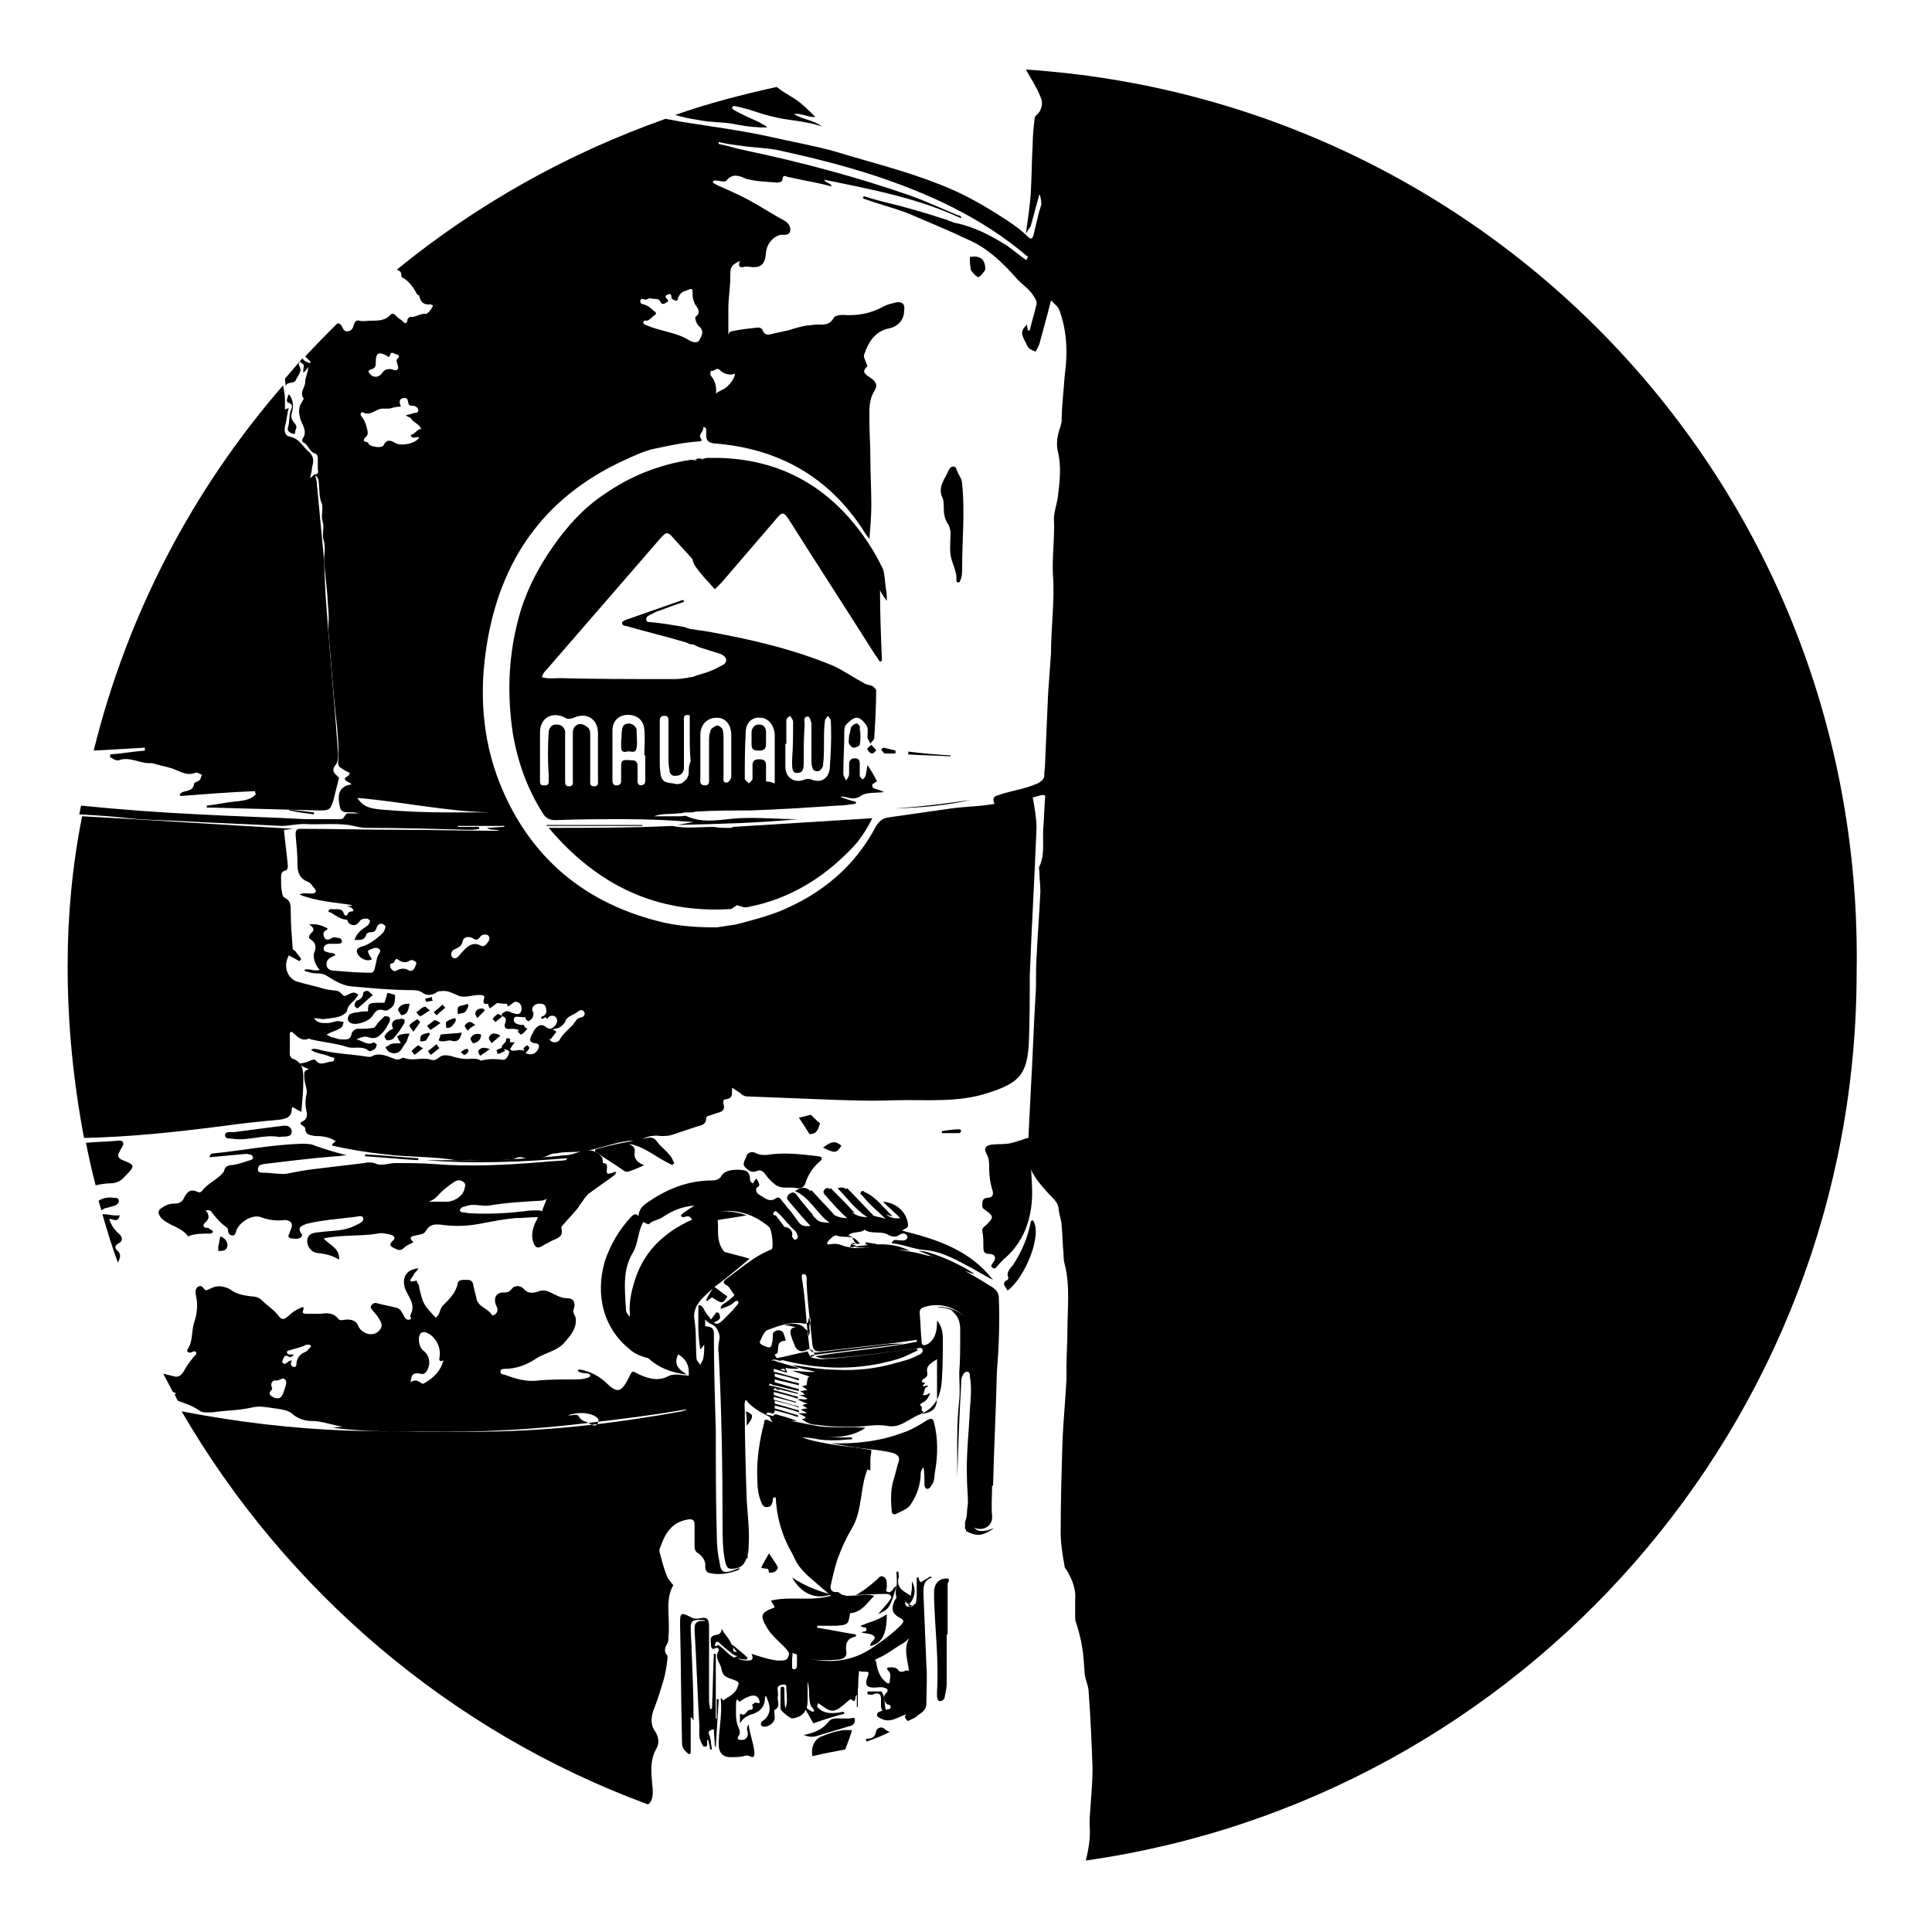 <?xml version="1.0" encoding="utf-8"?>
<!-- Generator: Adobe Illustrator 23.0.1, SVG Export Plug-In . SVG Version: 6.00 Build 0)  -->
<svg version="1.1" id="Layer_1" xmlns="http://www.w3.org/2000/svg" xmlns:xlink="http://www.w3.org/1999/xlink" x="0px" y="0px"
	 viewBox="0 0 200 200" style="enable-background:new 0 0 200 200;" xml:space="preserve">
<g>
	<path d="M67.5,184.5c-0.1-1.1-0.2-2.3,0.4-3.4c0.4-0.6,0.3-1.3-0.1-1.9c-0.5-0.7-0.4-1.5-0.1-2.3c0.4-1,0.7-2,1-3
		c0.2-0.7,0.3-1.4,0.4-2.2c0-0.1,0-0.3,0-0.3c-0.4-0.4-0.3-0.8,0-1.3c0.1-0.2,0.1-0.4,0.1-0.7c0.2-1.8-0.4-3.8,0.5-5.3
		c-0.3-0.4-0.5-0.6-0.6-0.8c-0.3-0.7-0.5-1.4-0.7-2.2c-0.1-0.3-0.2-0.6-0.1-0.8c0.5-1.4,1.1-2.7,2.9-3c0.5-0.1,0.7,0.1,0.7,0.5
		c0,0.7,0,1.4,0,2.1c0,0.4,0,0.7,0.4,0.9c0.4,0.3,0.8,0.8,0.7,1.4c0,0.2,0.1,0.5,0.3,0.6c1.1,0.3,2.2,0.1,3.2-0.3c0,0,0-0.1,0.1-0.2
		c-0.3,0.1-0.5,0.2-0.8,0.3c-0.9,0.3-1.2,0.1-1.3-0.8c-0.2-0.9-0.3-1.9-0.3-2.9c-0.1-3.6-0.1-7.2-0.1-10.8
		c-0.1-3.4-0.2-6.7-0.2-10.1c0-0.5-0.3-0.7-0.9-0.7c0-0.2,0-0.4,0-0.7c0.2,0.2,0.4,0.4,0.7,0.5c0.5,0.2,0.8,0.9,0.8,1.4
		c-0.1,0.5-0.2,1.1-0.1,1.6c0.3,5.9,0.4,11.8,0.4,17.7c0,1.3,0,2.7,0.3,4c0.1,0.3,0.2,0.6,0.6,0.6c0.5,0,1.1-0.1,1.4-0.7
		c0.1-0.1,0.1-0.3,0.2-0.4c0,0,0.1,0,0.1,0c0-0.1,0-0.2,0-0.4c0.1-0.3,0.1-0.6,0.1-0.9c0.1-1.6-0.1-3.1-0.2-4.7
		c-0.1-3-0.2-6.1-0.2-9.2c0-0.4-0.1-0.8,0.1-1.2c0.7,0.9,1.6,1.3,2.5,1.8c0.1,0.3,0.2,0.5,0.4,0.6c-0.2-0.1-0.4-0.2-0.6-0.3
		c-0.3-0.1-0.4,0-0.4,0.3c-0.5,1.9-0.8,3.9-0.7,5.9c0,0.8,0.1,1.6,0.4,2.3c0.1,0.3,0.3,0.6,0.7,0.5c0.3,0,0.4-0.3,0.5-0.6
		c0-0.2,0-0.4,0.2-0.4c0,0,0,0,0.1,0c0.1,2,0.6,3.9,1.7,5.8c0.2,0.4,0.4,0.9,0.7,1.3c0.3,0.4,0.6,0.7,0.9,1c0.7,0.6,1.4,1.2,2.2,1.9
		c-1.4-0.4-2.6-0.9-3.8-1.7c0.9,1.6,2.3,2.3,3.9,1.8c0,0,0.1,0.1,0.1,0.1c-2.1,0.6-4.2,0-6.2,0.5c0.1,0.2,0.3,0.4,0.4,0.7
		c-1.4,0.5-1.6,0.8-0.8,2.1c0.4,0.7,1.1,1.3,1.7,1.9c0.3,0.3,0.5,0.5,0.6,0.8c-0.2,0.7-0.3,0.7-1.2,0.7c-0.9-0.1-1.8-0.4-2.7-0.7
		c0.3,0.7-0.1,0.7-0.5,0.7c-0.3,0-0.7-0.1-1-0.2c0.3,0,0.6,0.1,1,0.1c0-0.1,0.1-0.2,0.1-0.2c-0.6-0.5-1.1-1-1.7-1.4
		c-0.2-0.6-0.7-1-1-1.6c0,0.6-0.4,0.6-0.8,0.7c-0.5,0.2-0.3,0.6-0.3,0.9c0,0.2,0,0.7,0.5,0.4c0.1-0.1,0.4,0.1,0.3,0.3
		c-0.5,0.7,0.2,1.3,0.3,1.9c0.1,0.9,0.9,0.9,1.5,1.2c0.3,0.1,0.3,0.3,0.2,0.5c-0.2,0.8-0.9,1.1-1.5,1.5c-0.1,0.1-0.1-0.2-0.3-0.2
		c0.2,1.6-0.2,3.2-0.2,4.8c0,0.8,0.4,1.3,1.2,1.3c0.5,0,0.9,0,1.4-0.1c0.2-0.1,0.4-0.1,0.6,0c0.4,0.2,0.5,0.1,0.5-0.4
		c-0.1-1-0.5-1.9-0.6-2.9c-0.2,0.3-0.2,0.5-0.1,0.8c0.1,0.6-0.3,0.9-0.8,0.8c-0.2,0-0.3-0.1-0.2-0.3c0.3-0.4,0.2-0.6,0-1.1
		c-0.3-0.7-0.2-1.7-0.2-2.5c0-0.1,0.1-0.4,0.2-0.2c0.2,0.3,0.2,0.1,0.4,0c0.3-0.2,0.5-0.3,0.8-0.4c0.5-0.2,0.9,0,1,0.4
		c0.2,0.6-0.4,0.1-0.5,0.3c-0.1,0.1-0.3,0.1-0.2,0.3c0.1,0.2,0,0.4-0.2,0.4c-0.4-0.1-0.5,0.8-1,0.4c-0.1,0-0.1,0.1-0.1,0.2
		c0,0.2,0,0.5,0,0.8c0.3-0.5,0.6-0.7,1.1-0.9c1.1-0.3,1.5-0.9,1.5-1.9c0,0,0.1,0,0.1,0c0.5,1,0.6,1.9-0.4,2.6
		c-0.1,0-0.1,0.1-0.1,0.2c-0.1,0.1,0,0.2,0.1,0.3c0.5,0.2,1.3-0.3,1.3-0.9c0-0.3-0.1-0.8,0-0.8c0.6-0.3,0.3-0.8,0.3-1.3
		c0.1-0.3,0-0.6,0-0.9c0-0.3,0.2-0.3,0.4-0.4c0.2,0,0.5-0.1,0.5,0.2c0,0.8,0.2,1.5-0.1,2.3c-0.1-0.6-0.1-1.2-0.1-1.9
		c0-0.2,0-0.4-0.2-0.4c-0.2,0-0.2,0.2-0.2,0.4c0,0.6,0,1.3,0,1.9c0,0.2,1,1,1.2,1c0.7-0.1,1.2-0.4,1.4-0.9c0.3,0.5,0.5,0.9,0.8,1.4
		c1.1-0.4,2.1-0.7,3.2-1c0-0.1,0-0.1-0.1-0.2c-1,0.2-2,0.3-2.7-0.5c0,0,0,0,0-0.1c0-0.1,0.1-0.2,0.1-0.3c1.5,1.1,1.6,1.1,3.2-0.3
		c0,0,0.1-0.1,0.2-0.1c0.5,0.5,0.4-0.1,0.5-0.3c0-0.1,0.1-0.1,0.1-0.2c0,0.4,0,0.8,0,1.3c0,0,0.1,0,0.1,0c0-0.6,0-1.2,0-1.8
		c0.1-0.5,0-1,0.1-1.5c0-0.2,0-0.5,0.1-0.4c0.3,0.1,0.6,0,0.9,0.1c0,0.2,0,0.3-0.1,0.5c-0.3,0.8-0.1,1.1,0.7,1.1c0.3,0,0.7-0.1,1,0
		c0.3,0.1,0.6,0.2,0.2,0.6c-0.3,0.3-0.2,0.8,0.1,1.1c0.1,0.1,0.4,0,0.4,0.3c0,0.3-0.3,0.2-0.5,0.3c-0.1,0-0.3,0-0.4,0.1
		c-0.2,0.1-0.5,0.1-0.5,0.4c0,0.3,0.2,0.3,0.4,0.4c0.9,0.5,1.7-0.1,2.5-0.4c0,0,0.1,0,0.1,0c0,0,0,0.1-0.1,0.1
		c-0.1,0.1,0.1,0.4,0.2,0.5c0,0.1,0.3,0,0.4-0.1c0.3-0.1,0.6-0.3,0.8-0.5c0.5-0.3,0.8-0.6,0.8-1.2c0-1.3,0.1-2.6,0-3.9
		c-0.1-2.4-0.2-4.9-0.3-7.3c0-0.7-0.1-1.5,0.9-1.8c-0.1,0-0.1-0.1-0.2-0.1c-0.3,0.2-0.7,0.4-1,0.6c-0.1-0.1-0.2-0.3-0.2-0.5
		c-0.1,0-0.1,0-0.2,0c0,0.5,0,0.9,0,1.4c0,0.4,0,0.9-0.1,1.3c-0.3,0.1-0.4,0.5-0.6,0.3c-0.1-0.1-0.2-0.1-0.2-0.1
		c0.7-0.7,0.9-1.6,0.4-2.5c0,0.3,0,0.5,0,0.7c0,0.2-0.1,0.5-0.1,0.8c-0.8-0.5-1.5-0.8-1.3-1.8c0.1-0.2,0-0.5,0-0.7
		c-0.1,0-0.1,0-0.2,0c0,0.5,0.1,1,0,1.5c-0.1,0.5-0.1,0.9,0,1.1c0,0.1-0.1,0.3-0.2,0.4c-0.4,0.9-0.2,1.4,0.6,1.8
		c0.5,0.3,0.3,0.4,0.1,0.7c-0.8,0.8-1.7,1.5-2.6,2.1c-2,1.5-4.1,1.9-6.5,1.5c-0.2,0-0.4-0.1-0.6-0.1c1,0.2,2.1,0.2,3.2,0.1
		c0.7-0.1,0.9-0.4,0.8-0.9c-0.1-0.8,0.1-1.3,1-1.5c0,0,0-0.1,0-0.2c-1.3-0.2-2.7-0.5-4-0.7c0-0.1,0-0.2,0-0.2c0.6,0,1.3,0,1.9,0
		c1.3-0.1,1.3-0.1,1.5-1.3c1.2-0.1,1.7-1,2.5-1.8c-0.3-0.1-0.5-0.1-0.7-0.1c-0.7,0-1.4,0.1-2.1,0.1c-0.2,0-0.3-0.1-0.5-0.1
		c-0.2-0.1-0.4-0.3-0.5-0.3c-0.6,0.1-0.8-0.3-0.7-0.7c0.2-0.9,0.4-1.8,0.7-2.7c0.4-1.1,0.9-2.2,1.5-3.2c1.1-1.9,0.8-4.1,1.6-6.1
		c0,0,0.1,0.1,0.3,0.1c0-0.4,0-0.7,0-1.1c0-0.3,0.1-0.6,0.1-1c-2.3-0.4-4.8-0.5-7.2-1.3c0.6,0,1.2,0.1,1.7,0.2
		c0.6,0.1,1.2,0.1,1.8,0.1c0.6,0,1.1-0.1,1.7-0.1c0-0.1,0-0.1,0-0.2c-1,0-1.9,0-2.9,0c1.5,0,3-0.1,4.3-1c-1.4-0.1-2.9,0-4.3-0.1
		c-1.1-0.1-2.2-0.4-3.4-0.6c0.2,0,0.4,0,0.6,0c-0.7-0.3-1.5-0.5-2.2-0.7c-0.1,0-0.2,0.1-0.3,0.2c-0.2-0.1-0.5-0.1-0.7-0.2
		c0.1-0.2,0.2-0.2,0.6-0.1c0.2,0.1,0.3-0.1,0.3-0.3c0.8,0.2,1.6,0.4,2.4,0.7c0-0.1,0-0.1,0-0.2c-0.8-0.2-1.6-0.5-2.4-0.7
		c0-0.1,0-0.2,0-0.3c0.8,0.2,1.7,0.4,2.5,0.7c0-0.1,0-0.1,0-0.2c-0.8-0.2-1.7-0.5-2.5-0.7c0-0.1,0-0.2,0-0.3
		c0.8,0.2,1.7,0.4,2.5,0.7c0,0,0-0.1,0-0.1c-0.9-0.2-1.7-0.5-2.6-0.7c0-0.1,0-0.2,0-0.3c0.8,0.2,1.5,0.4,2.3,0.6c0-0.1,0-0.1,0-0.1
		c-0.8-0.2-1.5-0.4-2.3-0.7c0,0.1,0,0.1,0,0.2c0-0.2,0-0.3,0-0.5c0.8,0.2,1.7,0.4,2.5,0.7c0-0.1,0-0.1,0-0.2
		c-0.8-0.2-1.7-0.5-2.5-0.7c0,0,0-0.1,0-0.1c0,0,0.1-0.1,0.1-0.1c0.8,0.2,1.6,0.4,2.4,0.6c0,0,0-0.1,0-0.1c-1-0.3-2-0.6-3-0.8
		c0,0,0,0,0,0c0.1-0.4,0.4,0.1,0.6,0c0,0,0,0,0,0c0.8,0.2,1.6,0.4,2.5,0.6c0-0.1,0-0.1,0-0.2c-0.8-0.2-1.7-0.5-2.5-0.7
		c0-0.1,0-0.2,0-0.3c0.8,0.2,1.7,0.4,2.5,0.6c0-0.1,0-0.1,0-0.2c-0.8-0.2-1.7-0.4-2.5-0.7c0-0.1,0-0.2,0-0.3
		c0.8,0.2,1.7,0.4,2.5,0.7c0-0.1,0-0.1,0-0.2c-0.9-0.2-1.7-0.5-2.6-0.7c0-0.1,0-0.1,0-0.2c0-0.1,0-0.1,0-0.1
		c0.4,0.1,0.9,0.3,1.4,0.4c-0.1-0.2-0.1-0.3-0.2-0.5c0.5,0.1,0.9,0.1,1.3,0.1c0,0,0-0.1,0-0.1c-0.9-0.3-1.8-0.5-2.6-0.8
		c0,0,0,0.1,0,0.1c0,0-0.1-0.1-0.1-0.1c0.4-0.2,0.7,0.2,1.1,0c3.9,1,7.9,1.1,11.9-0.1c0.7-0.2,1.4-0.6,2.1-0.9
		c0-0.1-0.1-0.1-0.1-0.2c-1.5,0.2-3.1,0.4-4.6,0.6c-1.7,0.2-3.5,0.4-5.2,0.5c-0.4,0-0.8-0.1-1.2-0.2c0-0.1,0-0.2,0-0.2
		c3.2-0.4,6.5-0.8,9.7-1.2c-0.8,0-1.5,0-2.2,0.1c-2.2,0.3-4.5,0.5-6.7,0.8c-0.5,0.1-0.8-0.1-0.9-0.4c-0.1-0.9-0.2-1.8-0.3-2.7
		c-0.1-1.3-0.2-2.7-0.4-4c0-0.2-0.1-0.4-0.1-0.7c0,0,0,0,0,0c0-0.2,0-0.3,0.2-0.3c0.4,0,0.3,0.6,0.3,0.9c0.1,2.2,0.4,4.3,0.6,6.4
		c0.1,0.6,0.3,0.7,0.8,0.7c2.6-0.3,5.3-0.6,7.9-0.9c0.7-0.1,1.4-0.2,2.1-0.3c0,0.1,0,0.1,0,0.2c-3.4,0.7-6.9,0.9-10.5,1.5
		c0.6,0.3,1.1,0.2,1.5,0.2c3-0.2,5.9-0.6,8.9-1c0.2,0,0.6-0.2,0.7,0.1c0.1,0.3-0.2,0.5-0.5,0.6c-0.7,0.4-1.5,0.6-2.3,0.8
		c-2,0.6-4.1,0.8-6.1,0.7c-1.5,0-3.1-0.3-4.6-0.5c0.8,0.4,1.6,0.5,2.4,0.7c-0.8,0.1-1.6-0.1-2.4-0.1c0.6,0.2,1.2,0.4,1.8,0.6
		c-0.2,0.1-0.2,0.1-0.3,0.9c-0.2,0-0.3,0.1-0.5,0.1c0.2,0.1,0.3,0.2,0.6,0.4c-0.3,0-0.5,0.1-0.8,0.1c0.2,0.1,0.4,0.2,0.5,0.4
		c-0.2,0-0.4,0-0.6,0c0.3,0.1,0.6,0.2,0.9,0.4c-0.4,0.2-0.7-0.1-1,0.1c0.3,0.1,0.6,0.3,1,0.4c-0.2,0.1-0.4,0-0.5,0.2
		c0.2,0.1,0.3,0.2,0.5,0.3c-0.3,0-0.5,0.1-0.7,0.1c0.2,0.2,0.5,0.2,0.6,0.4c-0.3,0-0.6,0-0.9,0c0.3,0.1,0.6,0.3,0.8,0.4
		c-0.1,0.3-0.3,0.1-0.4,0.2c0.5,0.4,1,0.6,1.6,0.6c1.3,0.2,2.5,0.2,3.8,0.2c1.1,0,2.3-0.3,3.4-0.1c1,0.2,1.6-0.2,2.3-0.6
		c0.4-0.2,0.8-0.5,1.2-0.6c1.6-0.7,2.1-2,2.2-3.5c0.1-1.4,0.1-2.9,0.1-4.3c0-0.7-0.1-1.3-0.6-1.9c0,1-0.1,1.8-0.9,2.4
		c-0.4,0.2-0.7,0.3-0.7-0.3c-0.1-1-0.1-1.9-0.2-2.9c0-0.4,0.2-0.5,0.5-0.6c2.9-0.9,5.5,1.5,5.4,3.9c-0.3,4.8-0.4,9.6-0.6,14.4
		c0,1.3-0.2,2.5-0.1,3.8c0,0.5,0.2,0.7,0.6,0.8c0.9,0.3,1.8-0.3,1.7-1.3c-0.1-1,0-2,0-3.1c0,0,0.1,0,0.1,0c0.1-3.9,0.3-7.8,0.4-11.8
		c0.2-2.5,0.3-5.1,0.2-7.6c0-0.5-0.2-0.8-0.6-1.1c-0.8-0.5-1.6-1-2.5-1.5c-0.2-0.1-0.3-0.2-0.5-0.3c0.4,0.2,0.7,0.3,1.1,0.4
		c-1.7-1.2-4.9-2.5-5.8-2.4c0.6,0.2,1.2,0.5,1.8,0.7c-0.3-0.1-0.5-0.2-0.8-0.2c-1-0.3-2.1-0.5-3.1-0.6c0.4,0,0.8,0,1.2,0.1
		c-1.9-1-3.9-0.7-6.1-0.4c0.7,0,1.3,0.1,2,0.1c-0.4,0-0.8,0-1.2,0c-0.2,0-0.5,0-0.7,0c-0.1,0-0.2,0-0.2-0.1c0-0.1,0.1-0.2,0.1-0.3
		c0.1-0.1,0.3,0.1,0.5-0.1c-0.3-0.2-0.3-0.8-0.8-0.8c0.5-0.5,1.3-0.2,1.7-0.6c0.7,0.5,1.7,0.1,2.4,0.5c0.3,0.2,0.8,0.3,1.1,0.1
		c0.3-0.2,0.5-0.3,0.8-0.1c0.1,0.1,0.2,0.2,0.1,0.4c-0.2,0.3-0.5,0.2-0.8,0.2c-0.3,0-0.6-0.2-0.8,0.3c1.2,0.1,2.2,0.6,3.4,0.7
		c1.5,0.1,2.9,0.8,4.2,1.5c1,0.5,1.9,1.1,2.9,1.6c-2.4-3.1-5.8-4.2-9.4-5.1c0.3-0.3,0.6-0.2,0.6-0.6c-0.1-1.3-1.2-2.3-2.6-2.4
		c0.6,0.6,1.2,1.1,1.8,1.7c-0.7,0.1-1.1-0.1-1.5-0.4c0.3,0.1,0.5,0.2,0.7,0.2c-1-0.9-1.7-2-2.9-2.5c-0.1-0.1-0.2-0.2-0.4,0
		c-0.1,0.2,0.1,0.3,0.2,0.4c0.7,0.9,1.6,1.6,2.4,2.4c-0.4-0.2-0.9-0.2-1.4-0.4c0,0,0,0,0.1,0c-0.9-0.9-1.8-1.9-2.7-2.8
		c0,0-0.1,0.1-0.1,0.1c-0.3-0.2-0.5-0.2-0.9-0.1c1,1,1.8,2.2,3.1,3c-0.7,0-1.3-0.2-1.7-0.6c0.1,0.1,0.2,0.1,0.4,0.2
		c-0.8-0.9-1.7-1.8-2.5-2.6c0,0-0.1,0.1-0.1,0.1c-0.1-0.1-0.3-0.2-0.5,0c-0.3,0.3-0.1,0.5,0.1,0.7c0.7,0.8,1.4,1.6,2.2,2.3
		c-0.5,0-0.9-0.1-1.3-0.3c0,0,0,0,0,0c-0.8-0.9-1.6-1.7-2.4-2.6c0,0,0,0-0.1,0.1c-0.5-0.5-1-0.4-1.6,0c1.6,0.7,2.2,2.3,3.6,3.3
		c-1.1-0.1-1.1-0.1-1.6-0.6c-0.1-0.1-0.2-0.2-0.2-0.3c-0.6-0.7-1.2-1.4-1.7-2.1c0,0,0,0,0,0c-0.2-0.2-0.4-0.2-0.7,0
		c-0.3,0.3-0.3,0.5,0,0.8c0.7,0.8,1.4,1.7,2.2,2.5c-0.6,0.1-1,0-1.3-0.5c-0.4-0.5-0.7-1-1.1-1.4c-0.2-0.3-0.5-0.6-0.7-0.9
		c0,0,0,0,0,0c-0.1-0.1-0.3-0.2-0.4-0.1c-0.7,0.5-1.1,0.1-1.6-0.2c-0.4-0.2-0.6-0.4-0.5-0.9c0,0,0,0,0,0.1c0.1-0.1,0.3-0.2,0.3-0.3
		c0-0.2-0.1-0.4-0.3-0.7c-0.2,0.2-0.3,0.4-0.3,0.5c-0.5-0.1-0.3-0.5-0.4-0.8c-0.1-0.3-0.2-0.4-0.4-0.5c-0.6-0.2-2.1-0.2-2.5,0.5
		c-0.2,0.4-0.6,0.5-1,0.5c-2.5,0-4.7,0.9-6.7,2.3c-0.5,0.3-0.9,0.8-0.9,1.4c-0.3-0.4-0.6-0.1-0.8,0.1c-1.2,1.3-2.1,2.8-2.7,4.6
		c-1,3.5-0.1,6.9,2.5,9c0.5,0.5,1.2,0.8,2,1c0,0,0,0,0,0c1.1,1,2.4,1.5,4,1.7c-1.1-0.7-1.3-1.2-0.9-2.1c0.7,0.4,1.1,1,1.1,1.8
		c0,0.1,0,0.3,0,0.4c-0.7,0-1.5-0.3-2.2,0.1c-1,0.5-2,0.2-2.9-0.2c-0.8-0.4-0.7-0.5-1.1,0.3c-0.8,1.6-1.2,1.7-2.5,0.4
		c-0.7-0.6-1.5-1-2.4-1.2c-0.1,0-0.3-0.1-0.4,0.1c0.3,0.3,0.7,0.2,1.1,0.3c0.1,0,0.2,0.1,0.2,0.2c0,0.1-0.1,0.2-0.2,0.2
		c-0.5,0.2-1.1,0.2-1.7,0.2c-1.1,0-2.3,0-3.4,0.1c-1.3,0.2-2.5-0.2-3.6-0.6c-0.2,0-0.4-0.1-0.4-0.3c0-0.3,0.3-0.3,0.5-0.3
		c1.1,0,2.2-0.4,3.1-1c1-0.7,2.3-0.8,3.1-1.8c0.6-0.7,1.2-1.4,1.1-2.4c0-0.3-0.4-0.6-0.2-1c0.2-0.6,0-1.1-0.6-1.1
		c-0.7,0-1.2-0.3-1.8-0.6c-0.4-0.2-0.8-0.3-1.3-0.1c-0.6,0.2-1.1,0.2-1.5-0.3c-0.3-0.3-0.9-0.4-1.2,0c-0.3,0.4-0.6,0.4-0.9,0.4
		c-0.7,0-1,0.5-0.8,1.2c0.1,0.2,0.2,0.4,0.2,0.6c0,0.4-0.5,0.7-0.6,0.5c-0.4-0.7-1.5-0.8-1.6-1.8c-0.1-0.4-0.2-0.8-0.3-1.2
		c0-0.3-0.2-0.6-0.5-0.6c-0.4,0-1-0.1-1.1,0.3c-0.2,1-0.8,1.6-1.5,2.3c-0.4,0.3-0.3,1-0.8,1.3c-1.3-1.4-1.3-1.4-1.7-3.1
		c0-0.2-0.1-0.4-0.2-0.5c0-0.1-0.1-0.3-0.2-0.2c-1,0.2-0.3-0.3-0.2-0.6c0.1-0.3,0.4-0.4,0.5-0.7c-1.2,0.1-1.7,0.9-1.4,2
		c0.3,0.9,1.2,1.7,0.6,2.8c-0.1,0.2,0.2,0.5-0.1,0.5c-0.3,0.1-0.5-0.2-0.6-0.4c-0.2-0.3-0.3-0.7-0.7-0.8c-0.7-0.2-1.4-0.3-2.1-0.5
		c-0.2-0.1-0.5,0.1-0.6,0.3c-0.1,0.2,0.1,0.3,0.2,0.5c0.3,0.3,0.6,0.7,0.8,1.1c0.2,0.4,0.1,0.7-0.2,1c-0.6,0.6-1.7,0.3-2.1-0.5
		c-0.2-0.6-0.7-0.7-1.2-0.7c-0.3,0-0.7,0.2-0.9-0.1c-0.5-0.6-1.1-0.6-1.8-0.5c-0.5,0-0.9,0-1.4,0c-0.3,0-0.6,0-0.4-0.4
		c0.1-0.4-0.1-0.3-0.3-0.2c-0.5,0.2-0.9,0.5-1.2,0.8c-0.3,0.2-0.6,0.6-1,0.1c-0.5-0.7-1.2-1.1-1.8-1.7c-0.3-0.3-0.7-0.4-1.1-0.4
		c-0.7-0.1-1.4-0.2-2-0.6c-0.5-0.4-1.4-0.6-2-0.3c-0.3,0.1-0.7,0.4-0.8,0.2c-0.2-0.2-0.3-0.5-0.7-0.3c-0.3,0.2-0.3,0.6-0.2,1
		c0.2,0.9,0.1,1.8-0.2,2.7c-0.3,0.9-0.1,2-0.7,2.8c-0.1,0.2,0.1,0.4,0.4,0.3c0.2-0.1,0.4-0.2,0.5,0c0.1,0.2-0.1,0.3-0.2,0.4
		c-0.4,0.5-0.8,1-1.1,1.6c-0.2,0.3-0.5,0.6-0.9,0.5c-0.4-0.1-0.8-0.2-1.2-0.3c0.3,0.6,0.7,1.3,1,1.9c0.1,0,0.2,0.1,0.3,0.1
		c0,0.1-0.1,0.1-0.1,0.2c0.1,0.2,0.2,0.4,0.3,0.6c0.8,0.3,1.5,0.5,2.2,1c0.4,0.3,0.9,0.2,1.4,0.2c1.4-0.2,2.8-0.2,4.1-0.5
		c0.8-0.2,1.6,0,2.4,0.1c0.7,0.1,1.4,0.2,1.8,0.6c0.6,0.5,1.3,0.7,2,0.7c1,0,2,0.4,3.2,0.6c-0.5,0-0.8,0.1-1.1,0.1
		c3.2,0.4,6.3,0.4,9.4,0.4c5.7,0.1,11.4-0.2,17.1-0.9c3.4-0.4,6.7-0.8,10.1-1.4c0,0,0,0,0.1,0c-0.1,0.1-0.3,0.1-0.5,0.2
		c-6.6,1.2-13.3,2-20.1,2.1c-4.8,0.1-9.6,0-14.4-0.1c-5.8-0.2-11.6-0.9-17.3-2c10.8,18.6,27.9,33.2,48.3,40.7
		C67.7,186.3,67.6,185.4,67.5,184.5z M76.6,171.4C76.6,171.4,76.6,171.4,76.6,171.4C76.6,171.4,76.6,171.4,76.6,171.4
		C76.6,171.4,76.6,171.4,76.6,171.4z M76.3,171c-0.1,0-0.1,0-0.2,0c-0.1,0-0.2-0.1-0.2-0.1c0-0.1,0-0.3,0-0.4
		C76,170.7,76.2,170.9,76.3,171z M76,171.6c-0.4-0.2-0.7-0.5-1-0.8c-0.2-0.2-0.4-0.3-0.6-0.5c-0.1-0.1-0.3,0.3-0.4,0
		c0-0.1,0.1-0.2,0.1-0.3c0.2-0.1,0.3,0,0.4,0.1c0.4,0.4,0.8,0.7,1.3,1.1c0.2,0.1,0.4,0.3,0.6,0.2C76.3,171.5,76.1,171.5,76,171.6z
		 M82.5,172.3c0,0.2,0,0.5-0.3,0.5c-0.1,0-0.2-0.1-0.2-0.1c0-0.3,0-0.6,0-0.9c0,0,0-0.1,0-0.1c0-0.2,0.1-0.4,0-0.6c0,0,0,0,0,0
		c0.2,0.1,0.4,0.1,0.5,0.2C82.5,171.7,82.5,172,82.5,172.3z M93.9,166.3c-0.2-0.1-0.2-0.3-0.2-0.5c0.2,0.2,0.5,0.3,0.9,0.5
		C94.3,166.2,94.1,166.4,93.9,166.3z M90.8,171.7c1-0.4,1.8-1.1,2.7-1.6c0.2-0.1,0.4-0.3,0.6-0.5c-0.2,0.4-0.3,0.8-0.3,1.2
		c0,0.7,0.2,1.4,0.3,2.2c-0.1-0.1-0.3-0.1-0.5,0c-0.2,0.1-0.5,0.1-0.6-0.1c-0.2-0.3-0.6-0.3-0.8-0.3c-0.2,0-0.6,0-0.2,0.4
		c0.3,0.3,0.1,0.8,0.1,1.1c0,0.2-0.2,0.2-0.3,0.1c-0.7-0.5-1-1.3-1.1-2.2C90.5,171.9,90.6,171.8,90.8,171.7z M84.3,177.1
		c-0.1,0.1-0.1,0.1-0.2,0.1c-0.2-0.1-0.4-0.2-0.6-0.4c0.1-0.3,0.1-0.6,0.1-0.9c0-0.6,0-1.2,0-1.8c0.3,0.9,0,1.8,0.4,2.6
		C84.2,176.8,84.2,177,84.3,177.1z M80.7,143.9c-0.2,0-0.3,0-0.4-0.1C80.5,143.8,80.6,143.8,80.7,143.9z M81.1,141.7
		c0.1,0,0.1,0.1,0.2,0.1c0,0,0,0.1-0.1,0.1c-0.1,0-0.3-0.1-0.4-0.1C80.9,141.7,81,141.7,81.1,141.7z M97,140.7c0,1.2,0,2.3,0,3.4
		c0,0.2,0,0.4,0,0.6c0,0.9-0.3,1.4-1.2,1.6c-0.2,0-0.4,0.2-0.2-0.2c-0.4,0,0-0.4-0.3-0.6c-0.2-0.1,0.1-0.2,0.2-0.3
		c0.4-0.2,0.6-0.5,0.8-1c-0.3,0.1-0.4,0.3-0.8,0.2c0.3-0.2,0-0.7,0.6-0.9c-0.2-0.2-0.4,0.1-0.5,0c-0.4,0,0.6-0.4-0.1-0.4
		c-0.1,0-0.1-0.3,0.2-0.4c0.3-0.2,0.3-0.3,0.3-0.6C95.8,141.4,96.4,141.1,97,140.7z M85.8,128.4c0.2-0.2,0.6-0.6,0.8-0.5
		c0.7,0.3,1.5-0.1,2.1,0.5c0.1,0.1,0.2,0.2,0.3,0.3c-0.3,0.2-0.5-0.1-0.8,0c0,0.3,0.5,0.1,0.4,0.4c-0.4,0.1-0.8,0-1.2-0.1
		c-0.5-0.2-0.9-0.3-1.4-0.2c-0.1,0-0.3,0.1-0.4-0.1C85.6,128.7,85.7,128.5,85.8,128.4z M83.1,137c0.5,0.1,0.6-0.1,0.6-0.5
		c0,0,0,0,0,0c0.1,0,0.2,0,0.2,0c0,0.1,0,0.3,0,0.4c-0.3,0.4,0.1,1-0.2,1.4c0-0.5-0.2-0.7-0.5-0.8c0,0,0.1,0,0.1,0
		c-0.4-0.5-1.3-0.6-2.1-0.3c0.4,0,0.8,0.1,1.2,0.2c-0.5,0-0.7,0.3-0.5,0.9c0.1,0.3,0.2,0.6,0.3,0.8c0.2,0.7,0.7,1,1.4,0.6
		c0.2-0.1,0.3,0,0.5,0.1c0.1,0.1,0.1,0.2,0.2,0.3c0,0.1,0,0.1,0,0.2c-0.1,0.1-0.2,0.1-0.4,0.2c-0.1-0.2-0.2-0.4-0.3-0.6
		c-1.1,0.2-2.1,0.5-3.2,0.7c0.1,0.1,0.1,0.1,0.2,0.1c-0.2-0.1-0.3-0.2-0.4-0.5c0.1,0,0.3-0.1,0.3-0.2c0.1-0.5-0.1-1.2,0.8-1.2
		c0.1,0-0.1-0.5-0.2-0.8c-0.1-0.2-0.3-0.3-0.6-0.3c-0.3,0.1-0.5,0.2-0.5,0.5c0,0.3,0,0.6-0.1,0.9c0,0.3-0.2,0.5-0.6,0.3
		c-0.3-0.1-0.8-0.3-0.6-0.6c0.2-0.4,0.3-0.8,0.7-1.1C80.5,137.3,81.7,136.8,83.1,137z M80.2,125.4c0.2-0.1,0.3,0.2,0.5,0.3
		c0.6,0.6,1,1.2,1.6,1.7c0.2,0.2,0.2,0.4,0.3,0.6c0,0.1-0.1,0.3-0.2,0.3c-0.1,0.1-0.2,0-0.3-0.1c0-0.1-0.1-0.1-0.1-0.2
		c0.1-0.6-0.2-0.9-0.8-1c-0.3-0.4-0.6-0.8-0.9-1.2C80.1,125.9,79.9,125.6,80.2,125.4z M74,133.2C74,133.2,74,133.2,74,133.2
		C74,133.1,74,133.1,74,133.2C74,133.1,74,133.1,74,133.2C74,133.1,74,133.1,74,133.2c1.2-0.9,2.3-1.8,3.6-2.9
		c-1-0.3-1.9-0.5-2.6-0.7c-0.9-1-0.6-2.3-0.7-3.3c1.1-0.2,2.1-0.3,3-0.5c-1.5-0.5-3-0.6-4.5,0c-3.1,1.1-5.7,3-6.9,6.2
		c-0.5,1.4-0.8,2.7-0.7,4c0,0.1,0,0.2,0,0.3c-0.3-0.3-0.4-0.5-0.4-0.7c-0.1-2-0.4-4.1,0.7-5.9c0.6-1,0.5-2.2,1.1-3.2
		c0.2,0.1,0.5,0.3,0.6,0.2c0.4-0.4,1-0.4,1.4-0.7c0.9-0.6,1.9-1.1,3.3-1.2c-0.5,0.3-0.8,0.5-1.2,0.8c-0.1,0.1-0.2,0.1-0.2,0.3
		c0.1,0.1,0.2,0.1,0.3,0.1c0.3-0.1,0.6-0.2,0.8,0.2c0.1,0.1,0.3,0,0.4-0.1c0.5-0.2,1-0.3,1.5-0.5c2.3-0.6,4.3-0.1,6.1,1.4
		c0.3,0.2,0.5,2.1,0.3,2.3c0,0-0.1,0.1-0.2,0.1c-1.7,0.7-3,1.9-4.4,2.9c-0.4,0.3-0.6,0.5,0,0.8c0.3,0.2,0.4,0.6,0.7,0.9
		c0.1,0.1-0.4,0.5-0.7,0.7c-0.2,0.2-0.7,0.3-0.7,0.8c0.5-0.2,1-0.3,1.4-0.7c0.1-0.1,0.3-0.2,0.4-0.1c0.1,0.2,0,0.3-0.1,0.4
		c-0.4,0.5-0.8,0.9-1.3,1.4c-0.5,0.5-0.8,0.7-1.1,0.4c0.2-0.1,0.5-0.2,0.6-0.4c0.1-0.1,0-0.4-0.1-0.6c-0.1,0-0.2,0-0.2-0.1
		c-0.2,0.3-0.4,0.5-0.6,0.8c-0.1-0.1-0.1-0.2-0.2-0.3c-0.2-0.2-0.4-0.5-0.5-0.7c-0.1-0.2-0.2-0.5-0.6-0.5c0,1.5-0.1,2.9,0.2,4.6
		c0.2-0.2,0.3-0.4,0.4-0.5c0,0.5,0,1-0.1,1.4c0,0.2-0.2,0.4-0.3,0.7c-0.1-0.2-0.4-0.4-0.4-0.7c-0.1-1.3,0-2.6-0.2-3.9
		C71.6,135.1,72.9,134.2,74,133.2z M29.4,144c-0.2,0.5-0.3,0.9-1,0.7c-0.4-0.2-0.7-0.4-0.3-0.8c0.1-0.1,0.1-0.2,0-0.4
		c-0.1-0.4,0.2-0.6,0.4-0.6c0.4,0.1,0.8-0.4,1-0.1C29.8,143.1,29.5,143.6,29.4,144z M32.1,139.5c-0.2,0.2-0.3,0.4-0.6,0.5
		c-0.5,0.2-0.7,0.6-0.8,1c0,0.2,0,0.6-0.3,0.5c-0.4-0.1-0.3-0.4-0.2-0.7c-0.2,0.1-0.3,0.1-0.4,0.2c-0.2,0.1-0.3,0.3-0.5,0.1
		c-0.2-0.1,0-0.3,0-0.4c0.1-0.2,0.2-0.5,0.5-0.3c0.3,0.2,0.4,0,0.6-0.1c-0.1-0.2-0.3,0-0.5-0.1c-0.1,0-0.2-0.1-0.2-0.2
		c0-0.1,0.1-0.2,0.2-0.2c0.6-0.2,1.3-0.3,1.8-0.6c0.1,0,0.2,0,0.3,0C32.3,139.3,32.2,139.4,32.1,139.5z M43.9,143.2
		c-0.1,0.1-0.3,0-0.4-0.1c-0.3-0.2-0.6-0.3-1,0c0.1-0.9,0.3-1,1-0.9c0.3,0.1,0.5,0,0.7-0.3c0.4-0.7,0.3-1.6-0.4-2.1
		c-0.4-0.3-0.6-1.3-0.3-1.7c0.1-0.2,0.3-0.2,0.5-0.2c1,0.3,1.7,1.5,1.5,2.6c-0.1,0.4,0.1,0.5,0.4,0.3
		C45.6,142,44.8,142.7,43.9,143.2z M61.9,147.3c-0.2,0.4-0.5,0.3-0.8,0.1c-0.4-0.3-0.9-0.2-1.2-0.8c-0.2-0.3-0.7,0-1.1-0.1
		c1-0.3,1.8-0.3,2.6,0C61.8,146.7,62.1,146.9,61.9,147.3z"/>
	<path d="M84.9,116.3c-0.4-0.3-0.7-0.7-1-0.9c-0.4,0.1-0.7,0.2-1.2,0.3c0.4,0.6,0.8,1.2,1.1,1.7C84.7,117.4,84.7,116.7,84.9,116.3z"
		/>
	<path d="M48.1,106.2c0,0.1,0.2,0.3,0.3,0.5c0.2-0.2,0.4-0.4,0.8-0.6c-0.3-0.2-0.4-0.3-0.5-0.3C48.4,105.8,48.2,106,48.1,106.2z"/>
	<path d="M79.8,119.5c-0.6,0.1-1,0.1-1.5-0.1c-0.3-0.2-0.8-0.2-1,0.2c-0.1,0.4-0.5,0.8-0.2,1.2c0.3,0.3,0.7,0.7,1.3,0.4
		c0.3-0.1,0.5,0,0.7,0.2c0.3,0.4,0.6,0.8,1,1.1c0.7,0.7,1.6,0.3,2.4,0.5c0.5,0.1,0.8-0.2,0.9-0.6c0.3-0.9,0.8-1.6,1.5-2.2
		c0.3-0.2,0.2-0.5-0.2-0.5C83.1,119.5,81.4,119.3,79.8,119.5z"/>
	<path d="M47.5,104.2c-0.2,0.1-0.1,0.5-0.1,0.8c0.2-0.1,0.5-0.1,0.7-0.2c0.2-0.2,0.3-0.4,0.4-0.7c0-0.1-0.1-0.1-0.1-0.2
		C48,104.1,47.6,104.1,47.5,104.2z"/>
	<path d="M48.3,108.6c-0.2,0-0.3,0.1-0.6,0.3c0.2,0.2,0.4,0.4,0.4,0.3c0.2-0.1,0.3-0.2,0.4-0.4C48.5,108.7,48.4,108.5,48.3,108.6z"
		/>
	<path d="M45.4,107.7c0.2,0.1,0.3,0.1,0.5,0.1c0.2,0,0.5-0.1,0.7-0.1c0.6,0.2,1,0.1,1.2-0.8c-0.8,0.1-1.5,0.1-2.2,0.2
		C45.6,107.2,45.5,107.5,45.4,107.7z"/>
	<path d="M44.5,107.1c0-0.1-0.1-0.2-0.1-0.2c-0.3,0.1-0.6,0.1-0.8,0.3c-0.1,0.1-0.1,0.4-0.1,0.6c0.2,0,0.4,0,0.6-0.1
		C44.2,107.6,44.3,107.3,44.5,107.1z"/>
	<path d="M39.9,108.4c0.1,0.2,0.2,0.4,0.4,0.5c0.6,0.3,1.1,0.1,1.4-0.5c0.1-0.2,0.3-0.4,0.4-0.6c0.1-0.3,0.2-0.6,0.3-0.8
		c-0.3,0-0.6,0-0.9,0.1c-0.1,0-0.2,0.1-0.4,0.2c0.1,0.2,0.2,0.4,0.4,0.7c-0.5,0-0.8,0-1.1,0.1C40.3,108.2,40.1,108.3,39.9,108.4z"/>
	<path d="M89.7,180.3c0.8-0.3,1.6-0.6,2.4-1c-0.2-0.1-0.4-0.2-0.5-0.3c-0.4-0.4-0.9,0-0.9,0.2c-0.1,0.7-0.5,0.8-1.1,0.8
		C89.7,180.1,89.7,180.2,89.7,180.3z"/>
	<path d="M73.7,134.3c1.1,0.7,1.1,0.7,1.6-0.1c-0.5-0.3-0.9-0.7-1.4-1c-0.3,0.5-0.6,0.9-0.8,1.4c0,0,0.1,0.1,0.1,0.1
		C73.4,134.5,73.6,134.4,73.7,134.3z"/>
	<path d="M99.5,117.1c0-0.1-0.1-0.2-0.2-0.2c-0.6,0-1.2,0.1-1.8,0.2c0,0.1,0,0.1,0,0.2c0.6,0,1.2,0,1.8,0
		C99.4,117.3,99.5,117.1,99.5,117.1z"/>
	<path d="M90.4,175.4c0.4-0.2,0.8-0.1,0.8,0.4c0,0.3,0,0.5,0,0.8c0,0.4,0.2,0.6,0.5,0.5c-0.1-0.5-0.1-1-0.2-1.4
		c0-0.2-0.2-0.6-0.3-0.6c-0.5,0-0.9,0-1.4,0c0,0.1,0,0.2,0,0.3C90.1,175.4,90.3,175.5,90.4,175.4z"/>
	<path d="M99.4,138.2c0,1.3,0,2.6-0.1,3.9c0,0.9,0.1,1.9,0,2.8c-0.3,2.7-0.2,5.3-0.2,8c0.1-3.2,0.2-6.4,0.4-9.6c0-0.3,0-0.6,0.1-0.8
		c0.1-0.2,0.2-0.5,0.5-0.5c0.3,0,0.3,0.3,0.3,0.5c0.2,1.1,0.1,2.2,0,3.4c-0.1,2.4-0.4,4.8-0.3,7.2c0,0.8,0.1,1.6,0.1,2.4
		c0,0.4-0.1,0.7-0.1,1.1c0,0.3-0.1,0.7-0.2,1c0,0.2,0,0.4,0,0.6c0,0.1,0,0.1,0.1,0.1c0,0.1,0,0.2,0,0.2c1.2,0.6,1.7,0.5,2.9-0.3
		c-0.3,0.1-0.4,0.1-0.6,0.2c-1.1,0.3-1.7-0.1-1.7-1.2c0.1-2.6,0.2-5.2,0.3-7.8c0.2-3.4,0.2-6.7,0.5-10.1c0.1-0.7-0.2-1.5-0.8-2.2
		c-0.8-1.2-2.2-1.9-3.7-1.8c0.2,0,0.6,0.1,0.9,0.1c0.4,0.1,0.7,0.2,1.1,0.4c-0.2-0.1-0.4-0.1-0.5-0.2
		C99.5,136.4,99.4,137.3,99.4,138.2z"/>
	<path d="M106.7,126.5c-0.3,1.6-0.9,3-1.8,4.4c-0.3,0.4-0.8,0.8-0.5,1.4c0,0-0.1,0.2-0.1,0.2c-0.7,0.3-0.2,0.7,0,1.1
		c1.8-1.3,3.7-5.9,2.6-7.3C106.7,126.4,106.7,126.5,106.7,126.5z"/>
	<path d="M98,163.4c-0.7,0-1.2,0.4-1.3,1.2c0,0.3,0,0.7,0,1c0.1,3.2,0.5,6.4,0.3,9.5c0,0.2,0,0.3,0,0.5c0,0.2,0.1,0.5,0.3,0.5
		c0.2,0,0.3-0.1,0.4-0.2c0,0,0,0,0,0.1c0,0,0,0,0-0.1c0.1-0.1,0.1-0.2,0.1-0.3c0.1-0.4,0.2-0.9,0.2-1.3c0-1.7,0-3.4,0-5.1
		c0,0,0.1,0,0.1,0c0-1.8,0-3.5,0-5.3C98.2,163.8,98.4,163.4,98,163.4z"/>
	<path d="M72.6,167.5c-0.4,0.1-0.8,0.1-1.1-0.1c-1-0.5-1.1-0.5-1.1,0.7c0.1,4.1,0.1,8.2,0.2,12.2c0,0.2,0,0.4,0.1,0.6
		c0.1,0.3,0.4,0.5,0.6,0.7c0.1,0,0.1-0.1,0.2-0.1c0-1.2,0-2.5,0-3.7c0,0,0.1,0,0.1,0c0.1,0.1,0.1,0.2,0.2,0.3c0-2.4-0.1-4.8-0.2-7.1
		c0-0.9-0.1-1.7-0.1-2.6c0-0.8,0.6-0.7,1.1-0.7c0.2,0,0.3,0,0.4,0.1c-0.1,0-0.3,0-0.5,0c-0.6,0.1-0.6,0.5-0.6,0.9
		c0.2,3.3,0.3,6.6,0.5,10c0,0.6-0.1,1.1,0.2,1.7c0.1,0.2,0.2,0.5,0.4,0.4c0.3,0,0.2-0.3,0.2-0.5c0,0,0-0.1,0-0.1c0,0,0-0.1,0.1-0.1
		c0.1,0.4,0.2,0.7,0.2,1c0.1,0,0.1,0,0.2,0c-0.1-0.5-0.1-0.9-0.2-1.3c-0.2-0.5-0.3-0.6,0.4-0.8c0,0.6,0.1,1.2,0.1,1.8
		c0,0,0.1,0,0.1,0c0.1-1.6,0.2-3.3,0.3-4.9c-0.1,0-0.2,0-0.2,0c0,0.7,0,1.4,0,2c0,0-0.1,0-0.1,0c0-2.2,0-4.5,0-6.7
		c-0.1,0-0.1,0-0.2,0c-0.1,1.9-0.1,3.8-0.2,5.7c-0.1,0-0.1,0-0.2,0c0-0.3-0.1-0.5-0.1-0.8c0-2.6,0-5.2,0-7.7
		C73.4,167.6,73.2,167.4,72.6,167.5z"/>
	<path d="M102.1,126.8c-0.2,0.2-0.5,0.3-0.4,0.7c0.1,0.5,0.1,1.1,0.1,1.6c0,0.5,0.1,0.7,0.6,0.7c0.6,0,0.8,0.4,0.4,0.9
		c-0.1,0.2-0.3,0.3-0.1,0.5c0.2,0.2,0.4,0.1,0.5-0.1c0.3-0.3,0.6-0.7,1-1c1.6-1.5,2.4-3.4,2.6-5.6c0.2-1.9-0.3-3.8,0.1-5.5
		c0-1.2-0.2-1.4-1.1-1c-0.3,0.1-0.7,0.2-1,0.3c-0.7,0.2-1.5,0.1-2.2,0.2c-0.7,0.1-0.7,0.5-0.5,0.9c0.3,0.5,0.3,1,0.3,1.6
		c0,0.7,0.1,1.4,0.3,2.1c0.2,0.5,0.1,0.9-0.5,0.9c-0.3,0-0.5,0.2-0.5,0.5c0,0.3-0.1,0.5,0.2,0.7C102.9,125.9,102.9,126,102.1,126.8z
		"/>
	<path d="M85.2,179.7c-0.8,0.2-1.3,1.1-1.1,2.1c1.2-0.3,2.4-0.5,3.4-0.7c0.3-0.8,0.5-1.3,0.7-2c-0.4,0-0.6,0-0.9,0
		C86.6,179.2,85.9,179.4,85.2,179.7z"/>
	<path d="M88.5,178c0-0.3-0.4-0.1-0.6-0.1c-0.3,0-0.5,0-0.8,0c-0.4,0-1-0.1-1.3,0.3c-0.6,0.8-1.5,1.2-2.6,1.4c0.7,0.3,1.2,0.2,1.7,0
		c1-0.3,2-0.6,3-0.9C88.5,178.6,88.5,178.2,88.5,178z"/>
	<path d="M24.2,117.9c1.6,0.2,3.2-0.5,4.7-0.2c0.6-0.1,1.3,0.1,1.3-0.6c-0.1-0.7-0.8-0.6-1.3-0.5c0,0,0,0-0.1,0
		c-1.5,0.2-3.1,0.4-4.6,0.6c-0.3,0-0.9-0.1-0.9,0.3C23.3,118,23.9,117.8,24.2,117.9z"/>
	<path d="M43.3,119.9c-1.8-0.1-3.6-0.3-5.5-0.4c0,0.1,0,0.1,0,0.2c1.8,0.1,3.6,0.3,5.5,0.4C43.3,120.1,43.3,120,43.3,119.9z"/>
	<path d="M27.3,120.5c2.5-0.3,4.9-0.6,7.4-0.8c0.4,0,0.8-0.1,1.2-0.1c-1.1-0.3-2.2-0.6-3.3-1c-0.4-0.2-0.9-0.2-1.4-0.2
		c-3.1,0.1-6.1,0.7-9.1,1c-0.2,0-0.4,0.1-0.4,0.4c1.1-0.1,2.1-0.2,3.2-0.3c0.3,0,0.6-0.1,0.9,0c0.2,0,0.3,0.1,0.4,0.3
		c0,0.2-0.2,0.3-0.3,0.3c-0.6,0.2-1.2,0.4-1.8,0.5c-0.4,0-0.8,0.1-0.9,0.6c0,0.1-0.2,0.3-0.3,0.4c-0.6,0.6-1.5,1-2,1.7
		c-0.1,0.1-0.3,0.2-0.4,0.1c-0.7-0.3-1-0.2-1.4,0.5c-0.2,0.5-0.5,0.7-1.1,0.7c-0.5,0-0.9,0.2-1.2,0.4c-0.5,0.3-0.5,0.6-0.1,1.1
		c0.8,0.8,2,0.9,2.7,1.8c0,0.1,0.2,0.1,0.3,0c0.6-0.2,1.3-0.2,2-0.2c0.1,0,0.2,0,0.3-0.1c0.1-0.2-0.1-0.3-0.2-0.3
		c-0.1-0.1-0.2-0.2-0.4-0.2c-0.4,0-0.4-0.3-0.2-0.5c0.5-0.4,0.5-0.8,0.1-1.3c0.4-0.1,0.6,0.1,0.7,0.3c0.4,0.5,0.8,1,1.4,1.4
		c0.1,0.1,0.2,0.2,0.2,0.3c0,0.4,0.2,0.6,0.5,0.6c0.3,0,0.3-0.4,0.4-0.6c0.4-0.9,1.7-1.6,2.5-1.3c0.8,0.3,1.6,0.4,2.5,0.3
		c0.6,0,0.9,0.4,0.6,1c-0.1,0.2-0.1,0.3-0.2,0.5c-0.1,0.2,0,0.3,0.2,0.4c0.3,0,0.6,0.1,0.8,0c0.2,0,0.5-0.3,0.3-0.5
		c-0.5-0.7,0.1-0.8,0.5-1c1.6-0.4,3.2-0.5,4.8-0.7c0.4,0,1-0.3,1.1,0.1c0.1,0.4-0.5,0.6-0.9,0.8c-1,0.5-2.1,0.5-3.2,0.6
		c-0.5,0.1-1.1,0-1.5,0.4c-0.5,0.6,0,1.7,0.8,1.8c0.8,0.1,1.5,0.2,2.3,0.7c0.1-1.2-1-1.5-1.6-2.2c1.9-0.4,3.8-0.2,5.6-0.5
		c0.4-0.1,0.8,0,1.3,0.1c0.3,0.1,0.7,0.3,0.2,0.7c-0.2,0.2-0.3,0.4,0,0.6c0.4,0.2,0.8,0.5,1.2,0.1c0.3-0.3,0.6-0.4,1-0.6
		c-0.5-0.5-0.3-0.6,0.2-0.7c0.4-0.1,0.9-0.1,1.1-0.5c0.4-0.7,1-0.7,1.7-0.6c1.5,0.2,2.9,0.1,4.3-0.2c1.1-0.2,2.1-0.4,3.2-0.5
		c0.8,0,1.5-0.1,2.3-0.1c0,0,0.1,0,0.1,0c-0.1,0.2-0.2,0.4-0.3,0.6c-0.3,0.7-0.4,1.3-0.2,2c0.2,0.5,0.4,0.7,0.9,0.4
		c0.3-0.2,0.6-0.3,0.9-0.5c0.6-0.3,1.4-0.4,1.1-1.4c0,0,0-0.1,0.1-0.2c0.5-0.6,1-1.1,1.5-1.7c0.2-0.2,0.3-0.5,0.5-0.7
		c0.2-0.3,0.4-0.6,0.7-0.9c0.8-0.6,1.7-1.2,2.5-1.8c0.2-0.1,0.3-0.3,0.4-0.4c0,0-0.1-0.1-0.1-0.1c-0.3,0.1-0.5,0.2-0.8,0.2
		c-0.3-0.3,0.3-1.1-0.5-1.1c0-0.2,0-0.5-0.1-0.6c-0.5-0.7-1.4-0.9-2.2-0.6c-0.6,0.2-1.1,0.4-1.7,0.4c-1.8,0.2-3.6,0.3-5.4,0.4
		c-1.8,0.1-3.7,0.1-5.5,0.1c-1.1,0-2.3,0-3.4,0c4.9,0.4,9.7,0.2,14.6-0.2c0,0.1-0.1,0.1-0.1,0.2c-0.8,0.1-1.7,0.1-2.5,0.2
		c-3.7,0.3-7.4,0.5-11.2,0.2c-1.3-0.1-2.7-0.1-4-0.1c-0.6,0-1.3,0.3-1.9,0.1c-0.4-0.2-0.9-0.2-1.3-0.1c-1.7,0.2-3.4,0.4-5,0.6
		c-1,0.1-2,0.3-3,0.5c-0.7,0.1-1.6-0.1-2.4-0.1c-0.2,0-0.6,0-0.6-0.3C26.7,120.5,27.1,120.6,27.3,120.5z M50.6,124.8
		c1.8-0.3,3.5-0.4,5.3-0.5c0.3,0,0.5-0.1,0.7-0.2c-0.1,0.2-0.1,0.3-0.2,0.5c-0.1,0.3-0.2,0.5-0.3,0.8c-0.1-0.1-0.3-0.1-0.4-0.1
		c-0.5,0-1,0-1.5,0.1c-1.8,0.2-3.6,0.3-5.5,0.2c-0.3,0-0.5-0.1-0.8-0.1c-0.1,0-0.2,0-0.3-0.2c0-0.1,0.1-0.2,0.2-0.3
		c0.2-0.1,0.4-0.1,0.6-0.2C49.2,124.6,49.9,124.9,50.6,124.8z M45.3,123.8c0.5-0.6,1.2-1.1,1.8-1.5c0.3-0.2,0.6-0.1,0.8,0
		c0.3,0.2,0.3,0.4,0.2,0.7c-0.1,0.7-0.9,1.3-1.7,1.4c-0.7,0-1.4,0-2,0C44.9,124.2,45.1,124,45.3,123.8z"/>
	<path d="M22.8,128c-0.1,0.4-0.1,0.7-0.2,1c0,0.2,0,0.3,0,0.5c0.2,0,0.5,0,0.7-0.1C23.8,129,23.5,128.2,22.8,128z"/>
	<path d="M12.5,119c0.1-0.3,0.4-0.5,0.2-0.8c-0.2-0.2-0.5-0.1-0.7-0.1c-1,0.1-2.1,0.1-3.1,0.2c0.3,1.5,0.6,2.9,1,4.4
		c0.5-0.1,1-0.2,1.5-0.2c0.7,0,1.2-0.3,1.6-0.8c1-1,1-1.1-0.3-1.6c-0.5-0.2-0.6-0.5-0.3-0.9C12.4,119.1,12.4,119.1,12.5,119z"/>
	<path d="M43.1,104.8c0.1,0.1,0.3,0.4,0.4,0.4c0.3-0.1,0.6-0.4,1-0.6c-0.3-0.2-0.4-0.4-0.5-0.4C43.6,104.3,43.4,104.6,43.1,104.8z"
		/>
	<path d="M40.7,106.5c-0.2,0.1-0.3,0.1-0.4,0.2c-0.2,0.2-0.4,0.3-0.5,0.6c0,0.1,0.2,0.4,0.3,0.4c0.3,0,0.6-0.1,0.7-0.3
		c0.4-0.4,0.7-0.9,1-1.4c0.1-0.1,0.1-0.4,0.1-0.4c-0.1-0.1-0.3-0.2-0.5-0.1C40.7,105.5,40.4,105.9,40.7,106.5z"/>
	<path d="M41.2,104.5c0,0.1,0.3,0.6,0.4,0.6c0.6-0.1,0.7-0.6,0.8-1.2C41.9,103.9,41.4,104,41.2,104.5z"/>
	<path d="M39.8,103.8c-1.7,0-1.7,0-1.7,0.9c-0.4,0-0.7,0-1.1,0.1c-0.3,0-0.6,0.1-0.8,0.2c-0.1,0.1-0.2,0.3-0.2,0.5
		c0,0.1,0.1,0.3,0.3,0.4c0.6,0.3,2-0.2,2.3-0.8c0.3-0.5,0.6-0.7,1.2-0.5c0.2,0.1,0.7-0.2,0.9-0.5c0.2-0.3,0.2-0.7,0.2-1.1
		c-0.3-0.1-0.6-0.2-0.8-0.2C40,103.2,39.9,103.5,39.8,103.8z"/>
	<path d="M37.6,102.8c0,0.5-0.4,0.7-0.7,0.8c-0.1,0.1-0.2,0.3-0.2,0.5c0,0.1,0.3,0.3,0.3,0.3c0.5-0.4,1-0.9,1.6-1.4
		c-0.3-0.2-0.4-0.4-0.5-0.4C37.9,102.5,37.6,102.7,37.6,102.8z"/>
	<path d="M89.6,128.8c0.4,0.1,0.7,0.2,1.1,0.3c0-0.1,0-0.2,0.1-0.3c-0.4-0.1-0.7-0.1-1.1-0.2C89.6,128.6,89.6,128.7,89.6,128.8z"/>
	<path d="M44.6,106.6c0.3-0.2,0.6-0.4,1-0.7c-0.3-0.2-0.5-0.3-0.6-0.3c-0.3,0.2-0.5,0.4-0.8,0.6C44.3,106.3,44.5,106.6,44.6,106.6z"
		/>
	<path d="M46.2,105.8c-0.1,0.1,0,0.4,0,0.6c0.2,0,0.4,0,0.5-0.1c0.2-0.2,0.4-0.4,0.5-0.7c0-0.1-0.1-0.2-0.1-0.2
		C46.7,105.5,46.4,105.6,46.2,105.8z"/>
	<path d="M44.9,104.8c0,0,0.2,0.2,0.3,0.3c0.3-0.3,0.6-0.5,0.9-0.8c-0.1-0.1-0.2-0.2-0.3-0.3C45.5,104.3,45.2,104.5,44.9,104.8z"/>
	<path d="M45.5,108.5c-0.1-0.1-0.2-0.2-0.3-0.4c-0.3,0.2-0.6,0.5-0.9,0.7c0,0,0.2,0.3,0.3,0.4C44.9,109,45.2,108.7,45.5,108.5z"/>
	<path d="M12.2,129.5c-0.4-0.3-0.3-0.6,0.1-0.8c0.4-0.2,0.4-0.6,0.1-0.9c-0.5-0.4-0.9-1-1.1-1.6c0.3-0.1,0.9,0.5,1.1-0.4
		c-0.6,0.1-1.1-0.1-1.6-0.1c-0.1,0-0.2,0-0.2,0c0.5,1.7,1,3.4,1.6,5C12.4,130.3,12.6,129.9,12.2,129.5z"/>
	<path d="M11.9,124.8c0.2-0.1,0.4-0.2,0.4-0.5c0-0.3-0.3-0.3-0.5-0.3c-0.6-0.1-1.1,0-1.6,0.3c0.1,0.3,0.2,0.7,0.3,1
		c0.1-0.1,0.2-0.1,0.3-0.2C11.2,125,11.6,124.9,11.9,124.8z"/>
	<path d="M42.6,108.8c0.1,0.1,0.3,0.4,0.3,0.4c0.3-0.2,0.5-0.4,0.9-0.7c-0.3-0.1-0.5-0.3-0.5-0.3C43,108.4,42.8,108.6,42.6,108.8z"
		/>
	<path d="M44.7,103.2c-0.2,0.1-0.5,0.1-0.7,0.2c0,0,0.1,0.3,0.1,0.3c0.2,0,0.5-0.1,0.7-0.1C44.7,103.4,44.7,103.3,44.7,103.2z"/>
	<path d="M42.8,106.8c0.3-0.4,0.5-0.7,0.7-1c0,0-0.3-0.3-0.3-0.3c-0.3,0.2-0.5,0.3-0.8,0.6C42.3,106.2,42.6,106.5,42.8,106.8z"/>
	<path d="M87.1,118.6c-0.6-0.5-1-0.5-1.9,0.2C86.4,119.4,86.6,119.4,87.1,118.6z"/>
	<path d="M66.5,85.4c-3.3,0-6.6,0-9.9,0c0,0,0,0.1,0,0.1c3.3,0,6.6,0,9.9,0C66.5,85.5,66.5,85.4,66.5,85.4z"/>
	<path d="M89.8,77.6c0.1,0.2,0.3,0.4,0.5,0.4c0.1,0,0.3-0.2,0.4-0.3c-0.1-0.2-0.3-0.4-0.5-0.6C90,77.3,89.7,77.5,89.8,77.6z"/>
	<path d="M88.7,74.9c-0.2,0-0.5,0.2-0.6,0.4C88,75.6,88,76,87.9,76.1c0,0.4-0.1,0.7,0,0.9c0.1,0.2,0.3,0.4,0.5,0.4
		c0.2,0,0.6-0.2,0.6-0.3c0.1-0.6,0.1-1.2,0-1.7C89.1,75.2,88.8,74.9,88.7,74.9z"/>
	<path d="M91.6,78c0.4,0,0.8,0,1.1,0c0-0.1,0-0.2,0-0.3c-0.4-0.1-0.8-0.2-1.2-0.3c-0.1,0-0.2,0.1-0.3,0.2C91.4,77.8,91.5,78,91.6,78
		z"/>
	<path d="M79.3,75.8c0-0.4-0.2-0.8-0.7-0.8c-0.5,0-0.7,0.3-0.8,0.7c0,0.5,0,0.9,0,1.4c0,0.6,0.4,0.6,0.8,0.6c0.5,0,0.7-0.2,0.7-0.7
		c0-0.2,0-0.4,0-0.6C79.3,76.3,79.3,76,79.3,75.8z"/>
	<path d="M65.1,74.9c-0.5,0-0.7,0.3-0.7,0.7c-0.1,0.3,0,0.7-0.1,1c0,0,0,0,0,0c0,0.3,0,0.6,0,0.8c0,0.4,0.3,0.5,0.6,0.4
		c0.4-0.1,0.9,0.3,1-0.4c0.1-0.6,0-1.3,0-1.9C65.8,75.2,65.5,74.9,65.1,74.9z"/>
	<path d="M90.1,170.4c1.2-0.3,1.7-1.2,1.7-3.3c-0.8,0.6-1.8,0.8-2.7,1.2c0.2,0.3,0.6,0,0.6,0.4c0,0.3-0.4,0.1-0.5,0.3
		c0.4,0.1,0.9,0.1,1.2,0.3C90.9,169.7,90,169.9,90.1,170.4z"/>
	<path d="M72.2,12.4c1.3,0.3,2.8,0.2,4.1,0.5c1,0.2,2,0.3,3.1,0.3c-0.2-0.3-0.5-0.3-0.7-0.5c-0.9-0.4-1.8-0.8-2.7-1.3
		c-0.1-0.1-0.3-0.2-0.2-0.3c0.1-0.2,0.3-0.1,0.4-0.1c0.4,0.1,0.8,0.2,1.2,0.3c0.9,0.3,1.8,0.6,2.7,0.8c1.6,0.4,3.3,0.4,5,1
		c-0.9-0.7-2-0.7-2.9-1.3c0.9-0.1,1.5,0.4,2.2,0.3c-0.8-0.8-1.6-1.6-2.5-2.1c-0.5-0.3-1-0.6-1.5-1c-3.6,0.8-7.1,1.7-10.5,2.9
		C70.6,12.1,71.4,12.3,72.2,12.4z"/>
	<path d="M92.6,83.7c2.7-0.1,5.3-0.3,7.9-0.9C97.9,83.2,95.3,83.5,92.6,83.7z"/>
	<path d="M55.2,104.7c-0.4,0.1-0.8,0.1-0.8,0.7c0,0.1,0.3,0.4,0.3,0.3C55,105.6,55.3,105.3,55.2,104.7z"/>
	<path d="M56.9,104.8c-0.2,0.1-0.4,0.3-0.5,0.4c0,0,0.2,0.2,0.2,0.3c0.2-0.2,0.3-0.3,0.5-0.5C57,105,56.9,104.9,56.9,104.8z"/>
	<path d="M53.3,103.7c-0.1-0.1-0.1-0.2-0.2-0.3c-0.3,0.1-0.5,0.3-0.7,0.4c0,0,0.1,0.2,0.2,0.4C52.9,104,53.1,103.8,53.3,103.7z"/>
	<path d="M54.6,106.5c-0.3-0.2-0.5-0.3-0.5-0.3c-0.2,0.2-0.4,0.4-0.5,0.6c0,0,0.3,0.3,0.3,0.3C54.2,107,54.3,106.8,54.6,106.5z"/>
	<path d="M94,78.1c1.5,0.1,2.9,0.1,4.4,0.2c0,0,0-0.1,0-0.1c-1.5-0.1-2.9-0.2-4.4-0.4C94.1,77.9,94,78,94,78.1z"/>
	<path d="M98.4,57.4c0.1,0.9,0.7,1.7,0.6,2.7c0,0.1,0.1,0.2,0.2,0.2c0.1,0,0.2-0.1,0.2-0.2c0.2-0.4,0.2-0.9,0.2-1.3
		c0-2.9,0.3-5.8,0-8.7c0-0.5-0.3-0.8-0.5-1.3c-0.1-0.2-0.1-0.5-0.4-0.5c-0.3,0-0.4,0.2-0.5,0.4c-0.4,0.9-1.2,1.8-0.6,2.9
		c0.1,0.3,0.1,0.7,0.1,1.1c0,0.5,0.1,1,0.4,1.5c0.2,0.2,0.2,0.5,0.3,0.8C98.4,55.9,98.3,56.7,98.4,57.4z"/>
	<path d="M101.3,28.7c0.3-0.2,0.6-0.6,0.7-0.8c0-0.8-0.3-1.2-0.8-1.3c-0.3-0.1-0.6,0-0.8,0c0,0.4,0,0.8,0.1,1.3
		c0,0.1,0.1,0.2,0.2,0.3C100.8,28.4,101.2,28.7,101.3,28.7z"/>
	<path d="M89.3,17.6c0-0.1,0-0.1,0-0.2c-0.9-0.3-1.8-0.5-2.8-0.8c0,0,0,0.1,0,0.1C87.5,17.1,88.4,17.3,89.3,17.6z"/>
	<path d="M89.1,82.4c0.5-0.4,1.5-0.3,2.4-0.4c-0.6-0.4-1.3-0.2-1.2-0.8c0.3-0.2,0.4-0.3,0.5-0.3c-0.3-0.6-0.6-1.1-1-1.7
		c-0.1,0.5-0.1,0.8-0.2,1.1c0,0.1-0.2,0.3-0.3,0.4c-0.1-0.1-0.3-0.3-0.3-0.4c0-0.4,0-0.8,0-1.2c0-0.4-0.1-0.6-0.5-0.6
		c-0.4,0-0.6,0.2-0.6,0.6c0,0.3,0,0.7,0,1c0,0.3-0.2,0.5-0.3,0.7c-0.1-0.2-0.3-0.5-0.3-0.7c0-1.4,0.1-2.8,0.1-4.2
		c0-0.3,0-0.7,0.2-0.9c0.3-0.3,0.7-0.7,1.1-0.7c0.4,0,0.8,0.5,1,0.8c0.2,0.3,0.1,0.8,0.1,1.2c0,0.2,0.2,0.4,0.3,0.7
		c0.1-0.2,0.4-0.4,0.4-0.6c0.1-1.6,0.2-3.3,0.2-4.9c0-0.2-0.3-0.4-0.4-0.5c-0.3-0.1-0.6-0.1-0.9-0.3c-1.1-0.6-2.1-1.3-3.2-1.8
		c-4.1-1.7-8.4-2.7-12.8-3.5c-0.7-0.1-1.3-0.2-2-0.3l-0.6-0.2c-1.2-0.2-2.3-0.4-3.5-0.5c-0.2,0-0.4,0-0.4-0.3c0-0.2,0.1-0.3,0.3-0.4
		c0.4-0.2,0.7-0.4,1.1-0.5c0.8-0.3,1.6-0.6,2.5-0.9c0-0.1,0-0.1-0.1-0.2c-2,0.7-4,1.4-6,2.1c-0.1,0.1-0.3,0.1-0.3,0.3
		c0,0.2,0.2,0.3,0.4,0.3c2.1,0.6,4.2,1.1,6.2,1.7c0.1,0,0.3,0.2,0.6,0.2c0.3,0,0.4,0.2,1.1,0.4c0.6,0.2,1.3,0.4,1.9,0.6
		c0.7,0.3,0.8,0.9,0.1,1.2c-0.7,0.4-1.4,0.7-2.2,0.9c-0.7,0.2-0.7,0.3-1,0.3c-0.2,0-0.3,0.1-0.6,0.1c-0.5,0.1-1,0.1-1.5,0.1
		c-3.8,0-7.6,0-11.4-0.1c-0.6,0-1.3,0.1-1.9-0.1c0.1-0.4,0.3-0.6,0.5-0.8c3.9-4.5,7.8-9,11.7-13.5c0.7-0.8,0.8-0.8,1.5,0
		c0.6,0.7,1.3,1.4,1.9,2.1c0,0.2,0.1,0.4,0.2,0.6c0.6,0.9,1.3,1.6,2.1,2.5c0.3-0.3,0.5-0.5,0.7-0.7c1.8-2.1,3.7-4.3,5.5-6.4
		c0.8-1,0.9-1,1.6,0.1c2.9,4.6,5.9,9.2,8.8,13.8c0.2,0.2,0.3,0.5,0.5,0.7c0.1,0,0.1-0.1,0.2-0.1c-0.1-2.4-0.2-4.8-0.2-7.3
		c0.2,0.4,0.4,0.7,0.7,1.1c0-0.5,0-0.9-0.1-1.3c-0.1-0.7-0.1-1.4-0.3-2c-0.9-1.9-2.1-3.7-3.5-5.3c-3.9-4.4-8.8-6.3-14.5-6.2
		c-0.4,0-0.8,0.1-0.8,0.1c0,0,0,0,0,0c0,0,0.1,0,0.2,0c0.8-0.1-0.1,0-0.1,0.1c0,0,0-0.1-0.1-0.1c0,0,0,0,0,0c-0.2-0.1-0.5,0-0.7,0.1
		c0.1,0,0.2,0,0.3,0c-0.4,0.1-0.4,0.1-0.3,0c-0.1,0-0.3,0-0.4,0c-3.3,0.5-6.3,1.7-9,3.6c-2.1,1.4-3.8,3.3-5.2,5.3
		c-1.7,2.4-3,5-3.7,7.8c-1,3.9-1.1,7.8-0.5,11.7c0.5,2.9,1.5,5.7,3.1,8.2c0.3,0.5,0.7,0.7,1.3,0.7c2.4-0.1,4.8-0.1,7.3-0.1
		c2.3,0,4.6,0.1,7,0.3c-0.6,0.1-1.1,0.2-1.7,0.3c4.2-0.1,8.4-0.2,12.5-0.6c-2,0-4.1-0.2-6.1-0.1c-1.8,0.1-3.6,0.6-5.4-0.2
		c-0.2-0.1-0.4,0-0.6,0c-0.9,0-1.9,0-2.8,0c0.8-0.3,1.6-0.2,2.5-0.3c0.6,0,0.4-0.1,0.8-0.1c0.1,0,0.5,0,0.5,0c0.4,0,0.3-0.1,0.8-0.1
		c1.8-0.1,3.6-0.1,5.3-0.1c3-0.1,6-0.3,9-0.5c0.7,0,1.3-0.1,2-0.2c0-0.1,0-0.1,0-0.2c-0.5-0.1-1-0.3-1.6-0.5
		C87.5,82.3,88.2,83,89.1,82.4z M61.9,78.4c0,0.8,0,1.5,0,2.3c0,0.3,0.1,0.7-0.4,0.7c-0.5,0-0.4-0.4-0.4-0.7c0-1.5,0-3,0-4.5
		c0-0.4,0-0.8-0.4-1c-0.2-0.2-0.6-0.3-0.9-0.2c-0.4,0.2-0.5,0.5-0.5,0.9c0,1.6,0,3.2,0,4.9c0,0.2,0.1,0.5-0.3,0.6
		c-0.4,0-0.5-0.1-0.5-0.5c0-1.5,0-3.1,0-4.6c0-0.2,0-0.4,0-0.6C58.4,75.2,58,75,57.6,75c-0.5,0-0.7,0.3-0.8,0.7
		c-0.1,1.5-0.1,3.1,0,4.6c0,0.2,0,0.4,0,0.6c0,0.3-0.1,0.4-0.4,0.4c-0.3,0-0.5,0-0.5-0.4c0-0.3,0-0.6,0-0.9c0-1.4,0-2.8,0-4.2
		c0-1.5,1.3-2.2,2.6-1.5c0.3,0.2,0.6,0.1,0.9,0c1.3-0.6,2.5,0.1,2.5,1.6C61.9,76.7,61.9,77.5,61.9,78.4
		C61.9,78.4,61.9,78.4,61.9,78.4z M66.4,81.3C66,81.3,66,81,66,80.8c0-0.5,0-1,0-1.5c0-0.6-0.4-0.6-0.7-0.6c-0.4,0-1-0.2-1,0.5
		c0,0.5,0,1.1,0,1.6c0,0.3-0.1,0.5-0.5,0.5c-0.3,0-0.4-0.2-0.4-0.5c0-1.7,0-3.5,0-5.2c0-1,0.7-1.6,1.6-1.6c0.9,0,1.6,0.5,1.7,1.5
		c0.1,0.9,0,1.8,0,2.7c0,0,0.1,0,0.1,0c0,0.8,0,1.6,0,2.5C66.8,81,66.8,81.2,66.4,81.3z M71.3,79.8c0,0.5-0.1,0.8-0.5,1.1
		c0,0-0.2,0.2-0.3,0.2c-0.4,0.1-0.4,0.1-0.8,0c-1.3-0.1-1.3-0.5-1.4-1.8c0-1.6,0-3.1,0-4.7c0-0.3,0.1-0.5,0.5-0.5
		c0.4,0,0.4,0.3,0.4,0.5c0,1.2,0,2.4,0,3.7c0,0.5,0,0.9,0.1,1.4c0,0.4,0.3,0.7,0.7,0.6c0.4,0,0.7-0.2,0.8-0.7c0-0.2,0-0.4,0-0.6
		c0-1.4,0-2.9,0-4.3c0-0.3-0.1-0.6,0.3-0.7c0.1,0,0.2,0.1,0.3,0c0,0.7,0,1.3,0,2c0,0.9,0,1.9,0.1,2.8C71.3,79.2,71.3,79.6,71.3,79.8
		z M75.7,80.4c0,0.2-0.2,0.5-0.4,0.6c-0.5,0.1-0.4-0.3-0.4-0.6c0-1.3,0-2.6,0-3.9c0-0.3,0-0.7-0.1-1c-0.1-0.2-0.4-0.4-0.5-0.4
		c-0.2,0-0.5,0.2-0.7,0.4c-0.1,0.3-0.2,0.6-0.2,1c0,1.3,0,2.7,0,4c0,0.3,0.1,0.8-0.4,0.8c-0.6,0-0.5-0.4-0.5-0.7c0-1.5,0-3,0-4.5
		c0-1.1,0.7-1.8,1.7-1.8c0.9,0,1.5,0.7,1.5,1.8c0,0.4,0,0.8,0,1.1c0,0.4,0,0.8,0,1.1C75.7,78.9,75.7,79.7,75.7,80.4z M79.3,80.9
		c0-0.6,0-1.2,0-1.7c0-0.5-0.3-0.6-0.7-0.6c-0.4,0-0.7,0.1-0.7,0.6c0,0.5,0,0.9,0,1.4c0,0.2-0.2,0.3-0.4,0.5
		c-0.1-0.2-0.4-0.3-0.4-0.5c0-1.6,0-3.2,0.1-4.8c0-1,0.7-1.6,1.5-1.5c0.8,0,1.4,0.7,1.5,1.7c0,1.7,0,3.4,0,5.1
		C79.7,80.9,79.5,80.9,79.3,80.9z M85.9,79.5c-0.1,1.1-0.9,1.6-1.9,1.2c-0.2-0.1-0.5-0.1-0.7,0c-1,0.4-1.9-0.1-2-1.2
		c0-0.8,0-1.6,0-2.5c0,0,0.1,0,0.1,0c0-0.8,0-1.6,0-2.4c0-0.2,0.2-0.4,0.4-0.5c0.1,0.2,0.3,0.4,0.3,0.6c0,1.3,0,2.6-0.1,3.9
		c0,0.1,0,0.2,0,0.4c0,0.5,0,1.1,0.6,1c0.6,0,0.6-0.6,0.6-1.1c0-1.3,0-2.6,0.1-3.9c0-0.3-0.2-0.9,0.4-0.8c0.1,0,0.3,0.5,0.3,0.8
		c0,1.3,0,2.6,0,3.9c0,0.3,0.1,0.6,0.2,0.8c0.1,0.1,0.4,0.2,0.6,0.1c0.2-0.1,0.4-0.4,0.4-0.6c0.1-0.8,0.1-1.6,0.1-2.5
		c0-0.7,0-1.4,0.1-2.1c0-0.2,0.2-0.3,0.3-0.5c0.1,0.2,0.3,0.3,0.3,0.5C86.1,76.3,86,77.9,85.9,79.5z"/>
	<path d="M52.3,108.8c-0.1-0.1-0.1-0.2-0.2-0.4c-0.2,0.1-0.5,0.2-0.7,0.3c0,0,0.1,0.3,0.1,0.4C51.8,109.1,52,108.9,52.3,108.8z"/>
	<path d="M51,105.5c0,0,0.3,0.3,0.3,0.3c0.2-0.2,0.4-0.3,0.7-0.6c-0.2-0.1-0.4-0.3-0.5-0.2C51.3,105.1,51.1,105.3,51,105.5z"/>
	<path d="M50.6,107.5c0,0.1,0.2,0.3,0.3,0.5c0.3-0.3,0.6-0.5,0.9-0.8C51.1,106.8,50.7,107,50.6,107.5z"/>
	<path d="M22.8,116.6c2.1-0.3,4.1-0.5,6.2-0.7c0.7-0.1,1.2-0.3,1.2-1.1c0-0.1,0.1-0.2,0.1-0.2c0.3,0.2,0.5,0.3,0.9,0.5
		c0.1-1.2,0.2-2.2,0.2-3.3c0-0.9,0-1.8-1.1-2.2c-0.1,0-0.3-0.3-0.3-0.4c0-0.8,0-1.5,0-2.3c0.1,0,0.1-0.1,0.2-0.1
		c0.5,0.4,1,1.1,1.8,0.7c0,0,0.1,0.1,0.2,0.1c1.3,0.3,2.6,0.4,3.8,0.8c0.7,0.2,1.5-0.2,2.2,0.4c0.1,0.1,0.4-0.1,0.6-0.2
		c0.1-0.1,0.2-0.3,0.2-0.5c0,0-0.3-0.2-0.3-0.2c-0.7,0.4-1.2-0.2-1.8-0.3c0.4-0.2,0.9-0.4,1.3-0.2c0.7,0.2,1-0.1,1.4-0.5
		c0.3-0.3,0.5-0.7,0.7-1.1c0.1-0.1,0.1-0.4,0-0.5c-0.1-0.1-0.4-0.1-0.5-0.1c-0.2,0.2-0.4,0.4-0.6,0.6c-0.2,0.2-0.3,0.5-0.5,0.6
		c-0.6,0.1-1.1,0.1-1.7,0.1c-0.2,0-0.6,0.3-0.6,0.5c-0.1,0.7-0.6,0.6-1,0.6c-0.3,0-0.6-0.1-0.9-0.2c-0.2,0-0.3-0.1-0.7-0.3
		c0.4-0.2,0.6-0.3,0.9-0.4c0.2-0.1,0.5-0.2,0.7-0.4c0.1-0.1,0.1-0.4,0.2-0.5c-0.2,0-0.4-0.1-0.6-0.1c-0.3,0-0.7,0.2-1,0.2
		c-0.5,0-1.1,0.1-1.5-0.5c0.4,0,0.7,0.1,1,0.1c0.6-0.1,1.2-0.1,1.7-0.3c0.3-0.1,0.6-0.3,0.7-0.5c0.1-0.5,0.3-0.7,0.6-1
		c0.2-0.1,0.4-0.5,0.6-0.7c-0.6-0.6-1,0.1-1.5,0.1c-0.2-0.2-0.4-0.4-0.6-0.5c-0.4-0.1-0.9-0.1-1.3-0.2c-1-0.3-2-0.5-3-0.8
		c-1-0.4-1.4-1.6-0.8-2.7c0.4,0.2,0.7,0.4,1.1,0.6c0.1-0.1,0.1-0.2,0.2-0.2c-0.2-0.3-0.4-0.5-0.6-0.8c-0.1-0.1-0.3-0.2-0.3-0.3
		c-0.1-1.3-0.2-2.5-0.2-3.8c0-0.7,0-1.2-0.7-1.5c-0.1-0.1-0.2-0.3-0.2-0.5c-0.1-0.4-0.1-0.8-0.1-1.3c0-0.4-0.1-0.9,0.5-1
		c0.1,0,0.2-0.3,0.2-0.4c-0.1-1.3-0.3-2.5-0.4-3.8c0.3,0,0.7-0.1,1-0.1c-7.2-0.4-14.5-0.9-21.9-1.3C7.5,89.5,7,94.7,7,100
		c0,6.1,0.6,12,1.7,17.8C13.4,117.7,18.1,117.2,22.8,116.6z"/>
	<path d="M32.5,84.3c0-0.1,0-0.2,0-0.2c-0.8-0.1-1.7-0.2-2.6-0.3c0,0.1,0.1,0.1,0.1,0.1C30.9,84.1,31.7,84.2,32.5,84.3z"/>
	<path d="M79.6,162.8c0.2,0,0.5,0,0.6-0.1c0.2-0.1,0.4-0.4,0.3-0.5c-0.2-0.4-0.5-0.8-0.9-1.4c-0.3,0.6-0.6,1-0.8,1.5
		c0.4,0.1,0.6,0.1,0.7,0.1C79.6,162.6,79.6,162.8,79.6,162.8z"/>
	<path d="M49.5,108.8c0,0.1,0.1,0.3,0.2,0.5c0.3-0.2,0.6-0.4,1-0.7C50.1,108.4,49.8,108.4,49.5,108.8z"/>
	<path d="M49.2,104.9c0,0.1,0.1,0.3,0.2,0.5c0.3-0.3,0.5-0.5,0.8-0.8c-0.1-0.1-0.1-0.1-0.2-0.2C49.7,104.4,49.3,104.4,49.2,104.9z"
		/>
	<path d="M77.3,147.6c0.8-1,0.7-1.2-0.1-1.5C77.3,146.6,77.3,147,77.3,147.6z"/>
	<path d="M49.8,107.1c-0.5-0.2-0.9,0-1.1,0.4c0,0.1,0.2,0.5,0.3,0.5C49.5,107.9,49.8,107.6,49.8,107.1z"/>
	<path d="M106.2,7.2c0.5,0.9,1.1,1.8,1.5,2.8c0.3,0.6,0.2,1.4-0.4,1.9c-0.1,0.1-0.2,0.2-0.2,0.4c-0.1,0.9-0.2,1.8-0.2,2.7
		c-0.1,1.7-0.1,3.4-0.2,5.1c-0.1,1.3-0.3,2.6-0.5,4.1c0.2-0.4,0.4-0.6,0.5-0.8c0.3-1.1,0.6-2.2,0.9-3.3c0.1,0.2,0.2,0.6,0.2,1.1
		c-0.1,0.2-0.1,0.4-0.2,0.6c-0.2,0.8-0.4,1.6-0.6,2.5c-0.1,0.3-0.2,0.6-0.6,0.2c-0.9-0.9-2-1.6-3.1-2.3c-1.9-1.2-3.9-2.3-6-3.1
		c-3.5-1.4-7.2-2.3-10.8-3.4c-2.1-0.6-4.4-1-6.6-1.5c-3.1-0.7-6.3-1.1-9.4-1.6c-0.5-0.1-1.1-0.2-1.6-0.3
		c-10.2,3.6-19.6,8.9-27.8,15.6c0.1,0.1,0.2,0.1,0.3,0.2c0.2,0.1,0.1,0.5,0.2,0.6c0.8,0.4,1.2,1.1,1.6,1.8c0,0,0.2,0.1,0.2,0.1
		c0.1,0.7,0.5,1,1.2,0.9c0,0,0.1,0.1,0.2,0.1c0.1,0.1-0.5,0.9-0.7,0.9c-0.6-0.1-1.1,0.4-1.6,0.3c-0.1,0-0.2,0.1-0.3,0.2
		c-0.1,0.9-0.5,0.2-0.7,0.1c-0.2-0.1-0.4-0.3-0.6-0.5c-0.1-0.1-0.3-0.2-0.5,0c-0.5,0.6-1.3,0.6-2,0.6c-0.4,0-0.8,0.1-1.2,0
		c-0.3-0.1-0.5,0.1-0.6,0.5c-0.1,0.4-0.3,0.6-0.7,0.6c-0.3,0-0.4-0.3-0.5-0.5c-0.1-0.2-0.3-0.4-0.5-0.3c-1.1,1.1-2.2,2.2-3.3,3.4
		c0.1,0.1,0.2,0.2,0.4,0.4c0.1,0.1,0.2,0.1,0.1,0.3c-0.3-0.1-0.6-0.2-0.8-0.5c-0.6,0.7-1.2,1.4-1.8,2.1c0,0.3,0.1,0.7,0.1,1
		c-0.1-0.8,0.7-0.4,1-0.8c0.1-0.3,0.6-0.9,0.5-1.2c0-0.2-0.3-0.5-0.1-0.7c0.1-0.1,0.2,0,0.2,0.1c0.4,0.1,0.2,0.4,0.2,0.7
		c0,0.1,0,0.1,0,0.3c0.2-0.2,0.3-0.3,0.5-0.6c0,0.6-0.3,1-0.3,1.5c0,0.6-0.6,1.1-0.2,1.7c0.1,0.1-0.1,0.3-0.2,0.5
		c-0.3,0.5-0.3,1-0.1,1.7c0.2,0.6,0.7,1.2,0.3,1.9c-0.1,0.1-0.2,0.4,0,0.5c0.5,0.2,0.6,0.9,1.1,1.1c0.4,0.1,0.4,0.4,0.4,0.7
		c0,0.3,0,0.6,0,1c0.1,0.3,0,0.6-0.5,0.5c0.5,0.2,0.6,0.5,0.6,0.9c0.1,0.7,0,1.4,0.3,2.1c0.2,0.5-0.1,1.3,0.1,1.9
		c0.2,0.6-0.1,1.3,0.1,1.9c0.3,1-0.1,1.9,0.1,2.8c0.1,1,0.2,2,0.3,3c0,0.9,0.2,1.8,0.1,2.8c0,0.3,0,0.6,0,0.9
		c0.3,3.3,0.5,6.6,0.9,9.9c0.1,1.3,0.2,2.5,0.1,3.7c0,0.2,0.1,0.4,0.3,0.5c0.3,0.2,0.6,0.4,0.9,0.5c0,0.4-0.5,0.4-0.5,0.6
		c0,0.3,0.4,0.3,0.7,0.6c-1.6,0.2-1.4,1.5-1.2,2.4c0.2,0.8,1.2,0.3,1.9,0.6c-0.4,0-0.7,0-0.9,0c-0.4,0-0.3,0-0.6,0.4
		c-0.1,0.2-0.3,0.2-0.5,0.2c-1.2,0-2.3,0-3.5,0c-3.7-0.2-7.4-0.3-11.1-0.5c-4.1-0.2-8.1-0.5-12.1-0.9c0,0,0,0,0,0
		c-0.1,0.3-0.1,0.6-0.2,0.9c1.7,0.1,3.4,0.2,5.1,0.4c1.8,0.2,3.7,0.2,5.5,0.3c3.4,0.2,6.8,0.3,10.3,0.5c0.8,0,1.5-0.2,2.4-0.2
		c1.5,0.1,3-0.1,4.6,0.1c0.6,0.1,1.2,0.3,1.8,0.3c3.5,0,7,0.1,10.6,0.2c0.4,0,0.7,0,1.1-0.1c0-0.1,0-0.1,0-0.2c-0.7,0-1.5,0-2.2,0
		c0,0,0,0,0-0.1c1.6,0,3.2,0,4.8,0c0,0,0,0,0,0.1c-0.6,0-1.2,0.1-1.8,0.1c0.4,0.3,0.9,0.1,1.3,0.3c-0.1,0-0.3,0-0.4,0
		c-3.3,0-6.7-0.1-10-0.1c-3.4,0-6.7-0.1-10.1-0.1c-0.4,0-0.6,0-0.6,0.6c0.1,1.1,0.2,2.1,0.2,3.2c0,0.8,0.3,1.4,1.1,1.7
		c0.3,0.1,0.4,0.4,0.6,0.6c0.1,0.1,0.2,0.2,0.2,0.4c-0.1,0.2-0.3,0.2-0.5,0.2c-0.4,0-0.8-0.1-1.2,0.1c1.7,0.7,3.6,0.8,5.5,1.1
		c-0.3,0.1-0.4,0.1-0.6,0.1c0.3,0.1,0.6,0.1,0.7,0.5c-0.2,0.1-0.5,0-0.6,0.3c-0.1,0.3-0.3,0.2-0.4,0c-0.2-0.7-0.8-0.4-1.3-0.5
		c-0.1,0-0.3,0.1-0.3,0.2c0,0.2,0.2,0.1,0.3,0.2c0.5,0.3,1,0.7,1.6,0.7c0,0,0.1,0.1,0.1,0.2c0.3,0.5,0.9,0.5,1.2,0
		c0.2-0.3,0.5-0.3,0.8-0.3c0.1,0,0.2,0.1,0.3,0.2c0,0.3-0.2,0.5-0.5,0.7c-0.5,0.3-0.9,0.7-1.1,1.3c0.5,0,1,0.1,1.2-0.5
		c0-0.2,0.3-0.3,0.5-0.3c0.3,0,0.5-0.1,0.6-0.5c0.1-0.3,0.4-0.5,0.7-0.3c0.4,0.2,0.1,0.5,0,0.8c-0.1,0.1-0.2,0.2-0.3,0.3
		c-0.6,0.5-1.2,1-2,1.2c-0.3,0.1-0.6,0.3-0.4,0.7c0.2,0.5,1,0.9,1.5,0.6c-0.1-0.2-0.2-0.3-0.3-0.5c-0.1-0.2-0.2-0.4,0.1-0.5
		c0.3-0.1,0.6-0.3,0.9-0.1c0.3,0.2,0.1,0.4,0,0.6c-0.2,0.3-0.2,0.6-0.3,1c-0.1,0.3-0.1,0.9-0.5,0.9c-1.2,0-2.4-0.1-3.6-0.2
		c-0.5,0-1-0.1-1-0.7c0-0.5,0.4-0.7,0.9-0.9c0,0,0-0.1,0-0.1c-0.2-0.2-0.4-0.1-0.7-0.2c-0.3-0.1-0.5-0.1-0.5-0.4
		c0-0.3,0.3-0.5,0.6-0.5c0.3,0,0.6,0,0.8,0c0.2,0,0.4,0,0.5-0.2c0-0.3-0.2-0.4-0.4-0.4c-0.3-0.1-0.6-0.1-0.8,0.1
		c-0.2,0.1-0.5,0.1-0.6-0.1c-0.1-0.2-0.2-0.5,0-0.7c0.1-0.1,0.3-0.1,0.3-0.3c-0.6-0.3-1.1-0.5-1.9-0.4c0.5,0.3,0.6,0.6,0.2,0.9
		c-0.2,0.2-0.3,0.5-0.1,0.6c0.6,0.4,0.7,0.8,0.4,1.5c-0.1,0.4,0.1,1.2,0.6,1.7c-0.6,0.2-1.1-0.2-1.6,0c0.1,0.2,0.3,0.2,0.4,0.2
		c0.6,0.3,1.3,0,1.9,0.4c0.8,0.5,1.6,1,2.5,1.1c2.2,0.2,4.3,0.4,6.5,0.4c0.4,0,0.7,0.1,1,0.3c0.4,0.3,0.9,0.2,1.3,0
		c0.2-0.2,0.4-0.2,0.6-0.2c0.6-0.1,1.1,0.2,1.6,0.4c0.7,0.4,1.5,0,2.3,0c0.2,0,0.7,0,0.5,0.4c-0.2,0.7,0.3,0.5,0.5,0.5
		c0.8-0.3,1.7,0.3,2.4-0.2c0.1-0.1,0.2,0,0.3,0c0.5,0,0.7,0.3,0.7,0.8c-0.1,0.6-0.5,0.5-0.8,0.4c-0.2,0-0.4-0.2-0.6-0.2
		c-0.2-0.1-0.4,0.1-0.6,0.2c-0.2,0.3,0.1,0.3,0.2,0.4c0.2,0.1,0.2,0.3,0.1,0.6c-0.2,0.5,0.1,0.7,0.6,0.6c0.2,0,0.5,0,0.7,0.1
		c0.3,0.1,0.6,0,0.7-0.3c0-0.2-0.1-0.2-0.2-0.2c-0.5,0-1-0.2-0.9-0.6c0-0.4,0.6-0.2,0.9-0.2c0.5,0,1.1,0,1-0.8
		c0-0.4,0.4-0.6,0.7-0.6c0.3,0,0.6,0,0.7,0.4c0.1,0.4,0.1,0.7-0.3,0.9c-0.1,0-0.2,0.1-0.2,0.2c0.3,0.2,0.4-0.2,0.7-0.2
		c0.3,0,0.7-0.2,0.9,0.2c0.2,0.3,0,0.7-0.3,0.9c-0.2,0.3-0.6,0.2-0.8,0c-0.4-0.3-0.7-0.2-1,0.1c-0.3,0.3-0.3,0.5-0.5,0.8
		c-0.2,0.5-0.2,0.7,0.4,0.8c0.4,0,0.5,0.3,0.3,0.6c-0.2,0.5-0.8,0.7-1.3,0.4c0,0,0,0,0,0c0.2-0.2,0.3-0.3,0.4-0.5
		c0-0.1-0.2-0.3-0.2-0.3c-0.2,0.1-0.3,0.2-0.4,0.3c0,0,0,0.2,0.1,0.3c-0.2-0.1-0.3-0.1-0.6-0.1c-0.5,0.1-0.8,0.1-0.9-0.1
		c0.2-0.3,0.3-0.5,0.5-0.7c-0.2,0-0.4,0-0.5,0c0,0,0,0,0-0.1c0-0.1,0.1-0.2-0.1-0.3c-0.1,0-0.3-0.1-0.3,0.1c0,0.3-0.2,0.4-0.4,0.6
		c-0.1,0.2-0.1,0.4,0.2,0.4c0.2,0.1,0.6,0.1,0.5,0.4c-0.1,0.4-0.4,0.8-0.7,0.7c-0.8-0.1-1.5-0.1-2.2,0.1c-0.1,0-0.1-0.1-0.2-0.1
		c-0.2-0.1-0.5-0.1-0.8-0.1c-0.8,0.1-1.5-0.1-2.2-0.3c-0.5-0.1-0.8-0.1-1.2,0.2c-0.2,0.2-0.5,0.3-0.8,0.2c-0.9-0.3-1.9,0.2-2.8-0.2
		c-0.1,0-0.2,0-0.3,0.1c-0.2,0.1-0.5,0.1-0.7,0c-0.8-0.3-1.6-0.7-2.4-0.2c-0.1,0-0.2,0-0.3,0c-1.8-0.3-3.6-0.3-5.3-0.8
		c-0.2,0-0.4-0.1-0.6,0.1c0.6,0.4,1.4,0.4,2,0.7c0.2,0.1,0.4,0,0.4,0.2c0,0.2-0.1,0.3-0.3,0.3c-0.5,0-1.1,0.5-1.6-0.1
		c-0.1-0.2-0.4-0.1-0.6,0c-0.4,0.2-0.8,0.3-1.4,0.3c0.5,0.2,0.8,0.4,1.3,0.6c-0.6,0.1-0.5,0.4-0.5,0.8c0,0.7,0.4,1.3,0.2,1.9
		c-0.1,0.5-0.1,1,0,1.5c0.1,0.4,0.2,0.9-0.4,1.2c-0.3,0.1-0.2,0.3,0,0.4c0.1,0.1,0.3,0.2,0.3,0.3c0,0.7,0.5,0.7,1,0.8
		c0.8,0,1.5,0.1,2.1,0.5c0.1,0.2-0.4,0.2-0.3,0.5c1.8,0.4,3.6,0.7,5.5,0.9c2.4,0.3,4.9,0.2,7.3,0.6c0.7,0.1,1.3-0.1,2,0
		c1.3,0.1,2.5,0,3.8-0.1c0.3,0,0.6-0.3,1-0.2c0.9,0.3,2,0.2,3-0.3c0.2-0.1,0.4-0.1,0.6-0.1c0.9-0.2,1.7-0.1,2.6-0.2
		c1.7-0.2,3.2-0.9,4.9-1.1c0.2,0,0.3,0,0.5,0c-0.4,0.1-0.7,0.1-1.1,0.2c-1,0.2-1.9,0.4-2.9,0.7c0,0.1,0,0.2,0,0.2c1,0.7,2,1.3,3,2
		c0.1,0.1,0.3,0.1,0.4,0.1c0.6-0.2,1.1-0.4,1.7-0.7c-0.8-0.2-1.1-0.8-1-1.3c0.1-0.6-0.3-0.7-0.6-0.9c1.7,0.3,2.9,1.5,4.5,2.2
		c0.1-0.1,0.1-0.1,0.2-0.2c-0.1-0.2-0.2-0.4-0.3-0.6c-0.4-0.6-1-1-1.4-1.5c-0.5-0.8-1-0.5-1.6-0.4c0,0,0,0,0,0c0,0,0,0,0,0
		c0.6-0.3,1.3-0.4,1.9-0.3c0.4,0,0.8,0,1.1-0.1c0.9-0.3,1.8-0.6,2.7-0.9c0.4-0.1,0.9-0.2,0.9-0.8c0-0.2,0.2-0.3,0.3-0.3
		c0.3-0.1,0.6-0.2,0.9-0.3c0.4-0.1,0.8-0.3,0.6-0.9c-0.1-0.2,0-0.5,0.2-0.5c0.9-0.1,0.6-0.7,0.7-1.2l0.9,0.6c0,0.1,0.4,0.3,0.6,0.3
		c2.6,0.1,5.1,0.2,7.7,0.3c2.5,0.1,5,0.2,7.5,0.1c3.3-0.1,6.7,0.3,9.9-0.8c3.1-1,3.9-1.9,4.1-5c0.1-2.4,0.1-4.7,0.1-7.1
		c0.2-5.1,0.5-10.2,0.7-15.3c0-1-0.2-2.1-0.4-3.2c-1.6,0.3-3,0.6-4.5,0.8c-1.3,0.2-2.6,0.2-4,0.4c-2.1,0.3-4.2,0.6-6.3,0.9
		c-0.7,0.1-1,0.3-1.4,0.9c-2.2,4.2-5.6,7-9.9,8.8c-1.5,0.6-3.1,1-4.6,1.4l-2,0.3c-1.9,0-3.7-0.1-5.5-0.5c-8.1-1.9-13.9-6.7-17-14.5
		c-1.8-4.6-2.1-9.4-1.3-14.3c1.4-8.7,5.9-15.2,14.1-19c1.1-0.5,2.3-1.1,3.5-1.3c1.4-0.3,2.8-0.6,4.3-0.7c0.2,0,0.5,0,0.2-0.4
		c-0.2-0.3,0.4-0.7,0.3-1.1c0,0,0.1,0,0.1,0c0.1,0.1,0.2,0.1,0.2,0.2c0,0.2,0,0.4,0,0.6c0,0.6,0.2,0.8,0.8,0.9
		c6.7,0.5,12,3.5,15.6,9.2c0.1,0.2,0.3,0.4,0.5,0.7c0.1-1.3,0.2-2.4,0.2-3.5c0-1.6-0.1-3.3-0.1-4.9c0-1.3-0.1-2.5-0.1-3.8
		c0-1.1-0.1-2.1,0.5-3.1c0.4-0.6,0.2-1-0.4-1.4c-0.8-0.5-0.8-0.7-0.3-1.2c-0.2-0.6-0.5-1-0.3-1.3c0.4-1.2,1.1-2.3,2.5-2.6
		c1-0.2,1.6-0.9,1.6-1.9c0.1-0.6-0.2-0.9-0.8-0.8c-0.4,0.1-0.9,0.2-1.3,0.4c-1.4,0.8-2.8,1-4.3,0.9c-0.3,0-0.8,0.1-0.9,0.3
		c-0.4,0.8-1.1,0.7-1.8,0.7c-0.3,0-0.7,0.1-1,0.1c-0.6,0.1-1.3,0.3-1.9,0.5c-0.5,0.1-0.9,0.2-1.4,0.3c-0.5,0.1-1,0.4-1.3-0.4
		c0-0.1-0.3-0.2-0.4-0.2c-0.9,0.1-1.9,0.2-2.8,0.4c-0.1,0-0.3,0.2-0.3,0.4c0,0,0,0,0,0.1c0-1,0-1.9,0-2.9c0-1.1,0.2-2.1,0.2-3.2
		c0-1,0-1.2,1-1.7c-0.2,0.5-0.1,0.8,0.5,0.6c0.1,0,0.2,0,0.3,0c1.3,0.2,1.8-0.1,1.9-1.5c0.1-0.9,0.8-1.7,1.6-1.8
		c0.3,0,0.8,0.1,0.9-0.4c0.1-0.4-0.2-0.8-0.5-1c-1.3-0.7-2.5-1.5-3.8-2.2c-1.1-0.6-2.3-1.1-3.4-1.6c-0.1-0.1-0.3-0.1-0.3-0.3
		c0.1-0.2,0.3-0.1,0.4-0.1c0.3,0,0.8,0.2,1,0c0.6-0.8,1.4-0.5,2-0.2c1.1,0.3,2.1,0.3,3.2,0.4c0.3,0,0.6-0.1,0.6-0.3
		c0-0.5,0.3-0.4,0.5-0.3c0.5,0.1,0.9,0.2,1.4,0.3c1,0.2,2.1,0.4,3.2,0.7c-0.1-0.4-0.6-0.3-0.8-0.7c4.9,1,9.7,1.9,14.2,4
		c0-0.3-0.2-0.3-0.3-0.3c-1.7-0.7-3.4-1.5-5.1-2.1c-5.5-1.9-11.1-3.4-16.8-4.6c-1-0.2-1.9-0.5-2.9-0.7c0-0.1,0-0.1,0-0.2
		c0.8,0.2,1.6,0.3,2.4,0.4c1.3,0.2,2.7,0.2,4,0.5c3.2,0.7,6.4,1.5,9.5,2.5c5.8,1.9,11.3,4.4,16,8.4c0,0,0.1,0,0.1,0.1
		c-0.1,0.2-0.1,0.3-0.2,0.3c-0.7-0.5-1.3-1-2-1.5c-1.6-1-3.3-1.9-5.2-2.3c-0.5-0.1-1-0.4-1.5-0.5c-1.5-0.5-2.9-0.9-4.4-1.3
		c-1.2-0.3-2.5-0.6-3.7-1c0,0.1,0,0.1-0.1,0.2c0.1,0,0.1,0.1,0.2,0.1c1.4,0.5,2.9,0.9,4.3,1.4c2.1,0.9,4.3,1.8,6.4,2.8
		c2.1,0.9,3.7,2.5,5.2,4.2c0.5,0.5,1.1,0.9,1.5,1.5c0.2,0.3,0.5,0.7,0.4,1c-0.2,0.9-0.5,1.8-0.7,2.7c-0.1,0-0.1,0-0.2,0
		c0-0.2-0.1-0.4-0.1-0.6c-0.8,0.8-0.5,1.1,0.1,2.3c0.1,0.2,0.5,0.4,0.8,0.5c0.1-0.2,0.3-0.5,0.4-0.8c0.4-1.5,0.8-2.9,1.2-4.5
		c0.4,0.4,0.8,0.7,0.9,1.1c0.5,1.4,0.7,2.8,0.7,4.3c0,0.9-0.1,1.7-0.2,2.6c-0.1,1.5-0.3,3-0.3,4.5c0,0.2-0.1,0.3-0.1,0.5
		c-0.3,0.8-0.5,1.7-0.3,2.6c0.4,1.6,0.2,3.2,0,4.8c-0.1,0.7-0.4,1.5-0.4,2.2c0.1,1.9-0.2,3.9-0.1,5.8c0.2,2.7-0.2,5.4-0.2,8.1
		c-0.1,1.4-0.2,2.8-0.3,4.2c-0.1,2.3-0.2,4.6-0.3,6.9c0,0.6-0.1,1.1-0.1,1.7c-0.1,0.3-0.3,0.5-0.7,0.7c-1.1,0.5-2.3,0.7-3.4,1
		c-0.3,0.1-0.6,0.2-0.9,0.3c-0.3,0.1-0.3,0.4-0.2,0.7c0.1,0.3,0.3,0.3,0.6,0.2c1.2-0.2,2.4-0.5,3.6-0.8c0.7-0.2,1-0.3,1.1-0.1
		c-0.1,1.1-0.1,2.2-0.2,3.3c-0.1,1.3,0.2,2.7-0.4,4c-0.1,0.1,0,0.4,0,0.6c0,0.7,0.1,1.3,0.1,2c-0.1,2.3-0.3,4.6-0.4,6.9
		c-0.1,1.3,0,2.5-0.1,3.8c-0.2,3.3-0.3,6.6-0.5,10c-0.1,2-0.2,4-0.3,6c0,0.5,0,0.9,0.1,1.4c0.3,1.2,1.1,2.1,1.9,3
		c0.5,0.6,1.2,1,1.2,1.9c0.1,0.6,0.3,1.1,0.3,1.6c0.1,1,0.1,2,0.2,2.9c0,0.3,0,0.7,0.1,1c0.6,2.3,0.3,4.6,0.3,6.9
		c0,1.3-0.1,2.6-0.1,3.9c0,0.4,0,0.8,0,1.2c-0.1,2-0.3,4-0.4,6.1c-0.1,3.2-0.2,6.5-0.2,9.7c0,1.2,0.2,2.4,0.4,3.5
		c0,0.2,0.1,0.3,0.2,0.4c0.6,1,1,2,0.9,3.1c0,0.6,0,1.3,0,1.9c0,0.3,0.1,0.5,0.2,0.8c0.2,0.7,0.4,1.4,0.5,2.1c0.2,1,0.2,2,0.3,3
		c0.1,0.6,0.4,1.2,0.4,1.8c0.2,2.6,0.3,5.2,0.4,7.8c0,1.8-0.2,3.5-0.3,5.3c0,0.2,0,0.4,0,0.6c0.1,1.3-0.1,2.5-0.4,3.7
		c45.1-6.4,79.8-45.2,79.8-92C193,50.7,154.7,10.4,106.2,7.2z M43,100c-0.1,0.3-0.2,0.5-0.6,0.5c-0.4-0.3-0.9-0.3-1.4,0
		c-0.2,0.1-0.5-0.1-0.6-0.4c-0.1-0.3,0.1-0.4,0.3-0.4c0,0,0.1-0.1,0.1-0.1c0.2-0.4,0.2-0.4,0.5-0.2c0.3,0.2,0.7,0.3,1,0.1
		c0.2-0.1,0.4-0.2,0.6,0C43.2,99.6,43.1,99.8,43,100z M50.6,97.4c-0.2,0.3-0.5,0.7-0.8,0.5c-1-0.5-1.5,0.2-2,0.7
		c-0.2,0.2-0.4,0.6-0.7,0.6c-0.2,0-0.3-0.1-0.4-0.3c0-0.3,0.1-0.5,0.3-0.6c0.4-0.2,0.8-0.3,0.9-0.9c0.1-0.4,0.6-0.5,1-0.3
		c0.3,0.2,0.5,0.3,0.8-0.1c0.2-0.3,0.5-0.3,0.8-0.2C50.7,97,50.7,97.2,50.6,97.4z M60,104.6c0.2-0.1,0.4,0,0.5,0.2
		c0.1,0.2-0.1,0.5-0.3,0.5c-0.5,0.1-0.6,0.4-0.9,0.8c-0.5,0.5-1.1,1-1.4,1.6c-0.1,0.1-0.3,0.2-0.5,0.2c-0.2,0-0.4-0.1-0.5-0.3
		c0,0,0,0,0,0c0,0,0-0.1,0-0.1c0,0,0,0,0.1,0.1c0.2-0.3,0.4-0.5,0.6-0.8c-0.1-0.1-0.3-0.2-0.4-0.2c0,0-0.1,0-0.1,0.1
		c0.1-0.1,0.2-0.2,0.4-0.2c0.5-0.1,0.7-0.3,1-0.7C58.6,105.2,59.4,105.1,60,104.6z M38.5,38.2c0.4-0.1,0.4-0.4,0.4-0.7
		c0-1,0.3-1.1,1.1-0.7c0.1,0.1,0.3,0.3,0.4-0.1c0.1-0.4,0.5,0,0.7,0c0.1,0,0.2,0.1,0.2,0.3c-0.4,0.2-0.2,0.5-0.1,0.9
		c0.1,0.3-0.1,0.5-0.4,0.4c-0.6-0.2-1-0.1-1.3,0.4c-0.3,0.3-0.6,0.4-1,0.2C38.2,38.6,37.9,38.4,38.5,38.2z M37.6,42.7
		c0.8,0.4,1.3-0.4,2-0.4c0.2,0,0.5,0,0.7,0c0.4-0.1,0.7-0.2,1.1-0.2c0.2,0,0-0.2,0-0.3c-0.1-0.4,0.1-0.6,0.5-0.6
		c0.1,0,0.2,0,0.3,0.2c0.1,0.5,0.1,0.6,0.5,0.6c0.3,0,0.6,0.2,0.6,0.5c0,0.3-0.4,0.2-0.6,0.3c-0.2,0.1-0.4,0.1-0.7,0.2
		c0.3,0.2,0.5,0.2,0.6,0.4c0.3,0.4,0.8,0.5,1,1c-0.4,0-0.6,0.5-1,0.6c-0.2,0,0,0.3,0.2,0.3c0.2,0,0.4-0.1,0.6,0
		c-0.4,0.6-1.7,0.9-2.4,0.6c-0.4-0.2-0.9-0.6-1.3,0.2c-0.1,0.3-1.2,0.2-1.5-0.1c0,0-0.1-0.1-0.1-0.2c-0.5-0.1-0.6-0.2-0.2-0.6
		c0.2-0.2,0.2-0.4,0.1-0.8c-0.1-0.4-0.2-0.8-0.5-1.2C37.1,42.8,37.5,42.6,37.6,42.7z M50.7,84.1c-1.5,0-3,0-4.5,0
		c-2.3,0-4.5-0.1-6.8-0.3c-0.9-0.1-1.8-0.2-2.4-1.2C41.7,83,46.2,84,50.7,84.1z M72.4,35.2c-0.2,0.4-0.8,0.2-1.1,0
		c-1.3-0.8-2.9-0.9-4.3-1.5c-0.2-0.1-0.4-0.1-0.4-0.3c0-0.3,0.3-0.2,0.4-0.2c0.3-0.1,0.5-0.4,0.8-0.6c0.2-0.1,0.1-0.3-0.1-0.4
		c-0.3-0.3-0.7-0.6-1.1-0.7c-0.2,0-0.4-0.2-0.3-0.4c0.1-0.3,0.3-0.1,0.4-0.1c0.3,0.1,0.4-0.2,0.7-0.1c0.4,0.1,0.8-0.1,1,0.4
		c0.1,0.3,0.5,0.1,0.6,0c0.3-0.1,0.1-0.3,0-0.4c-0.2-0.2-0.1-0.3,0.1-0.4c0.2-0.1,0.4-0.1,0.4,0.2c0,0.3,0.2,0.3,0.4,0.4
		c0.2,0.1,0.3-0.1,0.3-0.3c0.2-0.4,0.4-0.6,0.8-0.7c0.7-0.3,0.7-0.3,0.7,0.5c0,0.3,0.1,0.5,0.2,0.8c0.2,0.4,0.8,0.9,0.1,1.4
		c-0.1,0.1,0.1,0.7,0.3,0.9C73,34.3,72.6,34.8,72.4,35.2z M76,38.7c0,0,0.1,0,0.1,0c-0.1,0.5-0.4,0.9-0.8,1.3
		c-0.3,0.3-0.7,0.4-1,0.6c-0.1,0.1-0.2,0.1-0.2,0.2c0.1-0.6,0-1.3-0.5-1.9c-0.1-0.1-0.1-0.6,0.1-0.5c0.3,0,0.5-0.4,0.8-0.1
		C74.9,38.7,75.6,38.9,76,38.7z"/>
	<path d="M50.5,103.9c0,0,0.1,0.3,0.2,0.5c0.3-0.2,0.5-0.4,0.8-0.6c-0.1-0.1-0.1-0.2-0.2-0.3C51,103.6,50.7,103.7,50.5,103.9z"/>
	<path d="M15,77.4c0,0.1,0,0.2,0,0.3c-1.2,0.1-2.4,0.3-3.6,0.4c0,0.1,0,0.2,0,0.3c0.3,0.1,0.6,0.4,0.9,0.3c1.1-0.4,2.1,0.3,3.1,0.3
		c0.2,0,0.5,0,0.7,0.1c0.7,0.2,1.4,0.3,2.1,0.6c0.7,0.3,1.3,0.6,2,0.3c0.2-0.1,0.4,0.1,0.7,0.2c-0.1,0.2-0.1,0.5-0.3,0.6
		c-0.1,0.1-0.5,0.2-0.5,0.3c-0.1,0.8-0.7,0.7-1.2,0.9c-0.1,0-0.2,0.2-0.3,0.2c0,0.1,0,0.1,0.1,0.2c2.6-0.2,5.1-0.4,7.7-0.5
		c0,0.1,0,0.2,0.1,0.3c-0.6,0.7-1.6,0.7-2.4,0.8c-0.9,0.1-1.8,0.3-2.7,0.4c0,0.1,0,0.1,0,0.2c0.1,0,0.2,0,0.3,0
		c3.8,0.1,7.6,0.2,11.4,0.3c1,0,1.1-0.1,1.4-1c0.2-0.8,0.4-1.6,0.6-2.4c0,0-0.1,0-0.1-0.1c-0.5-0.4-0.7-0.7-0.2-1.3
		c0.2-0.3,0.2-0.8,0.2-1.1c-0.4-5.5-0.9-10.9-1.3-16.4c-0.1-1.7-0.1-3.4-0.3-5.2c-0.2-2.1-0.4-4.2-0.6-6.3c0-0.3-0.1-0.6-0.2-1
		c-0.2,0.1-0.2,0.2-0.5,0.4c0.1-0.5,0.2-0.8,0.2-1.1c0.2-0.7,0.2-1.2-0.4-1.7c-0.6-0.5-0.9-1.3-1.9-1.5c-0.5-0.1-0.6-0.5-0.5-1.1
		c0.2-0.6,0.2-1.3,0.4-1.9c-0.1,0.1-0.2,0.1-0.4,0.2c0-0.4,0-0.7,0-1c0-0.5-0.1-1-0.2-1.5C20,50.6,13.2,63.5,9.7,77.7
		C11.5,77.6,13.2,77.5,15,77.4z"/>
	<path d="M92.4,164.6c-0.1,0.1-0.3,0.3-0.5,0.2c-0.3-0.1-0.1-0.3-0.1-0.5c0-0.1,0-0.2,0-0.4c0-0.3-0.1-0.6-0.4-0.7
		c-0.3-0.1-0.4,0.1-0.6,0.3c-0.7,0.6-1.4,1.2-2.2,1.6c1,0,2-0.1,3-0.1c0.2,0,0.5,0,0.6,0.2c0.2,0.2-0.1,0.4-0.2,0.6
		c-0.3,0.4-0.7,0.8-1.1,1.3c1.2-0.6,1.2-0.6,1.9-2.9C92.5,164.3,92.5,164.5,92.4,164.6z"/>
	<path d="M94.3,155.7c0.6-0.9,0.9-1.8,1-2.8c0-0.4,0-0.7,0.3-1c0.1,0.6,0.1,1.1,0.1,1.7c0,0.2,0,0.4,0.2,0.5
		c0.2,0.1,0.4-0.1,0.5-0.3c0.4-0.5,0.3-1,0.4-1.5c0.3-1.7,0.3-3.4-0.1-5c-0.1-0.5-0.3-0.5-0.7-0.3c-0.8,0.5-1.6,1-2.5,1.3
		c-2.4,0.9-4.9,1.2-7.5,1.1c0.6,0.1,1.2,0.2,1.7,0.3c1.5,0.3,3.1,0.3,4.7,0.7c0.6,0.2,0.8,0.5,0.6,1c-0.2,0.6-0.3,1.2-0.5,1.8
		c-0.3,1-0.3,2-0.2,3.1c0,0.3,0.1,0.6,0.5,0.4C93.4,156.4,94,156.2,94.3,155.7z"/>
	<path d="M29.8,44.3c-0.1,0.3,0.2,0.5,0.5,0.6c0.4,0.1,0.2-0.3,0.3-0.4c0.2-0.3,0-0.6-0.2-0.8c-0.2-0.3-0.3-0.5-0.2-0.9
		c0.2-0.7,0.2-1.4-0.3-2c-0.1,0.3-0.4,0.8,0,0.9c0.5,0.2,0.3,0.5,0.2,0.8C29.9,43,30,43.7,29.8,44.3z"/>
	<path d="M69.6,85.5C69.6,85.5,69.6,85.5,69.6,85.5C69.6,85.5,69.6,85.5,69.6,85.5c-4.2,0.2-8.4,0.2-12.8,0.2
		c5,5.9,11.1,8.9,18.9,8.4l0.6-0.4c0.3,0.1,0.8,0.3,1.1,0.2c4.2-0.8,7.7-2.9,10.7-6c0.9-0.9,1.6-2,2.2-3.2
		c-4.9,0.3-9.7,0.6-14.4,0.9l-0.2,0.1c-0.3,0-0.1,0-0.3,0c-0.5,0-1,0-1.5-0.1C72.4,85.6,71,85.8,69.6,85.5
		C69.6,85.5,69.7,85.5,69.6,85.5C69.6,85.5,69.6,85.5,69.6,85.5L69.6,85.5z"/>
</g>
</svg>
